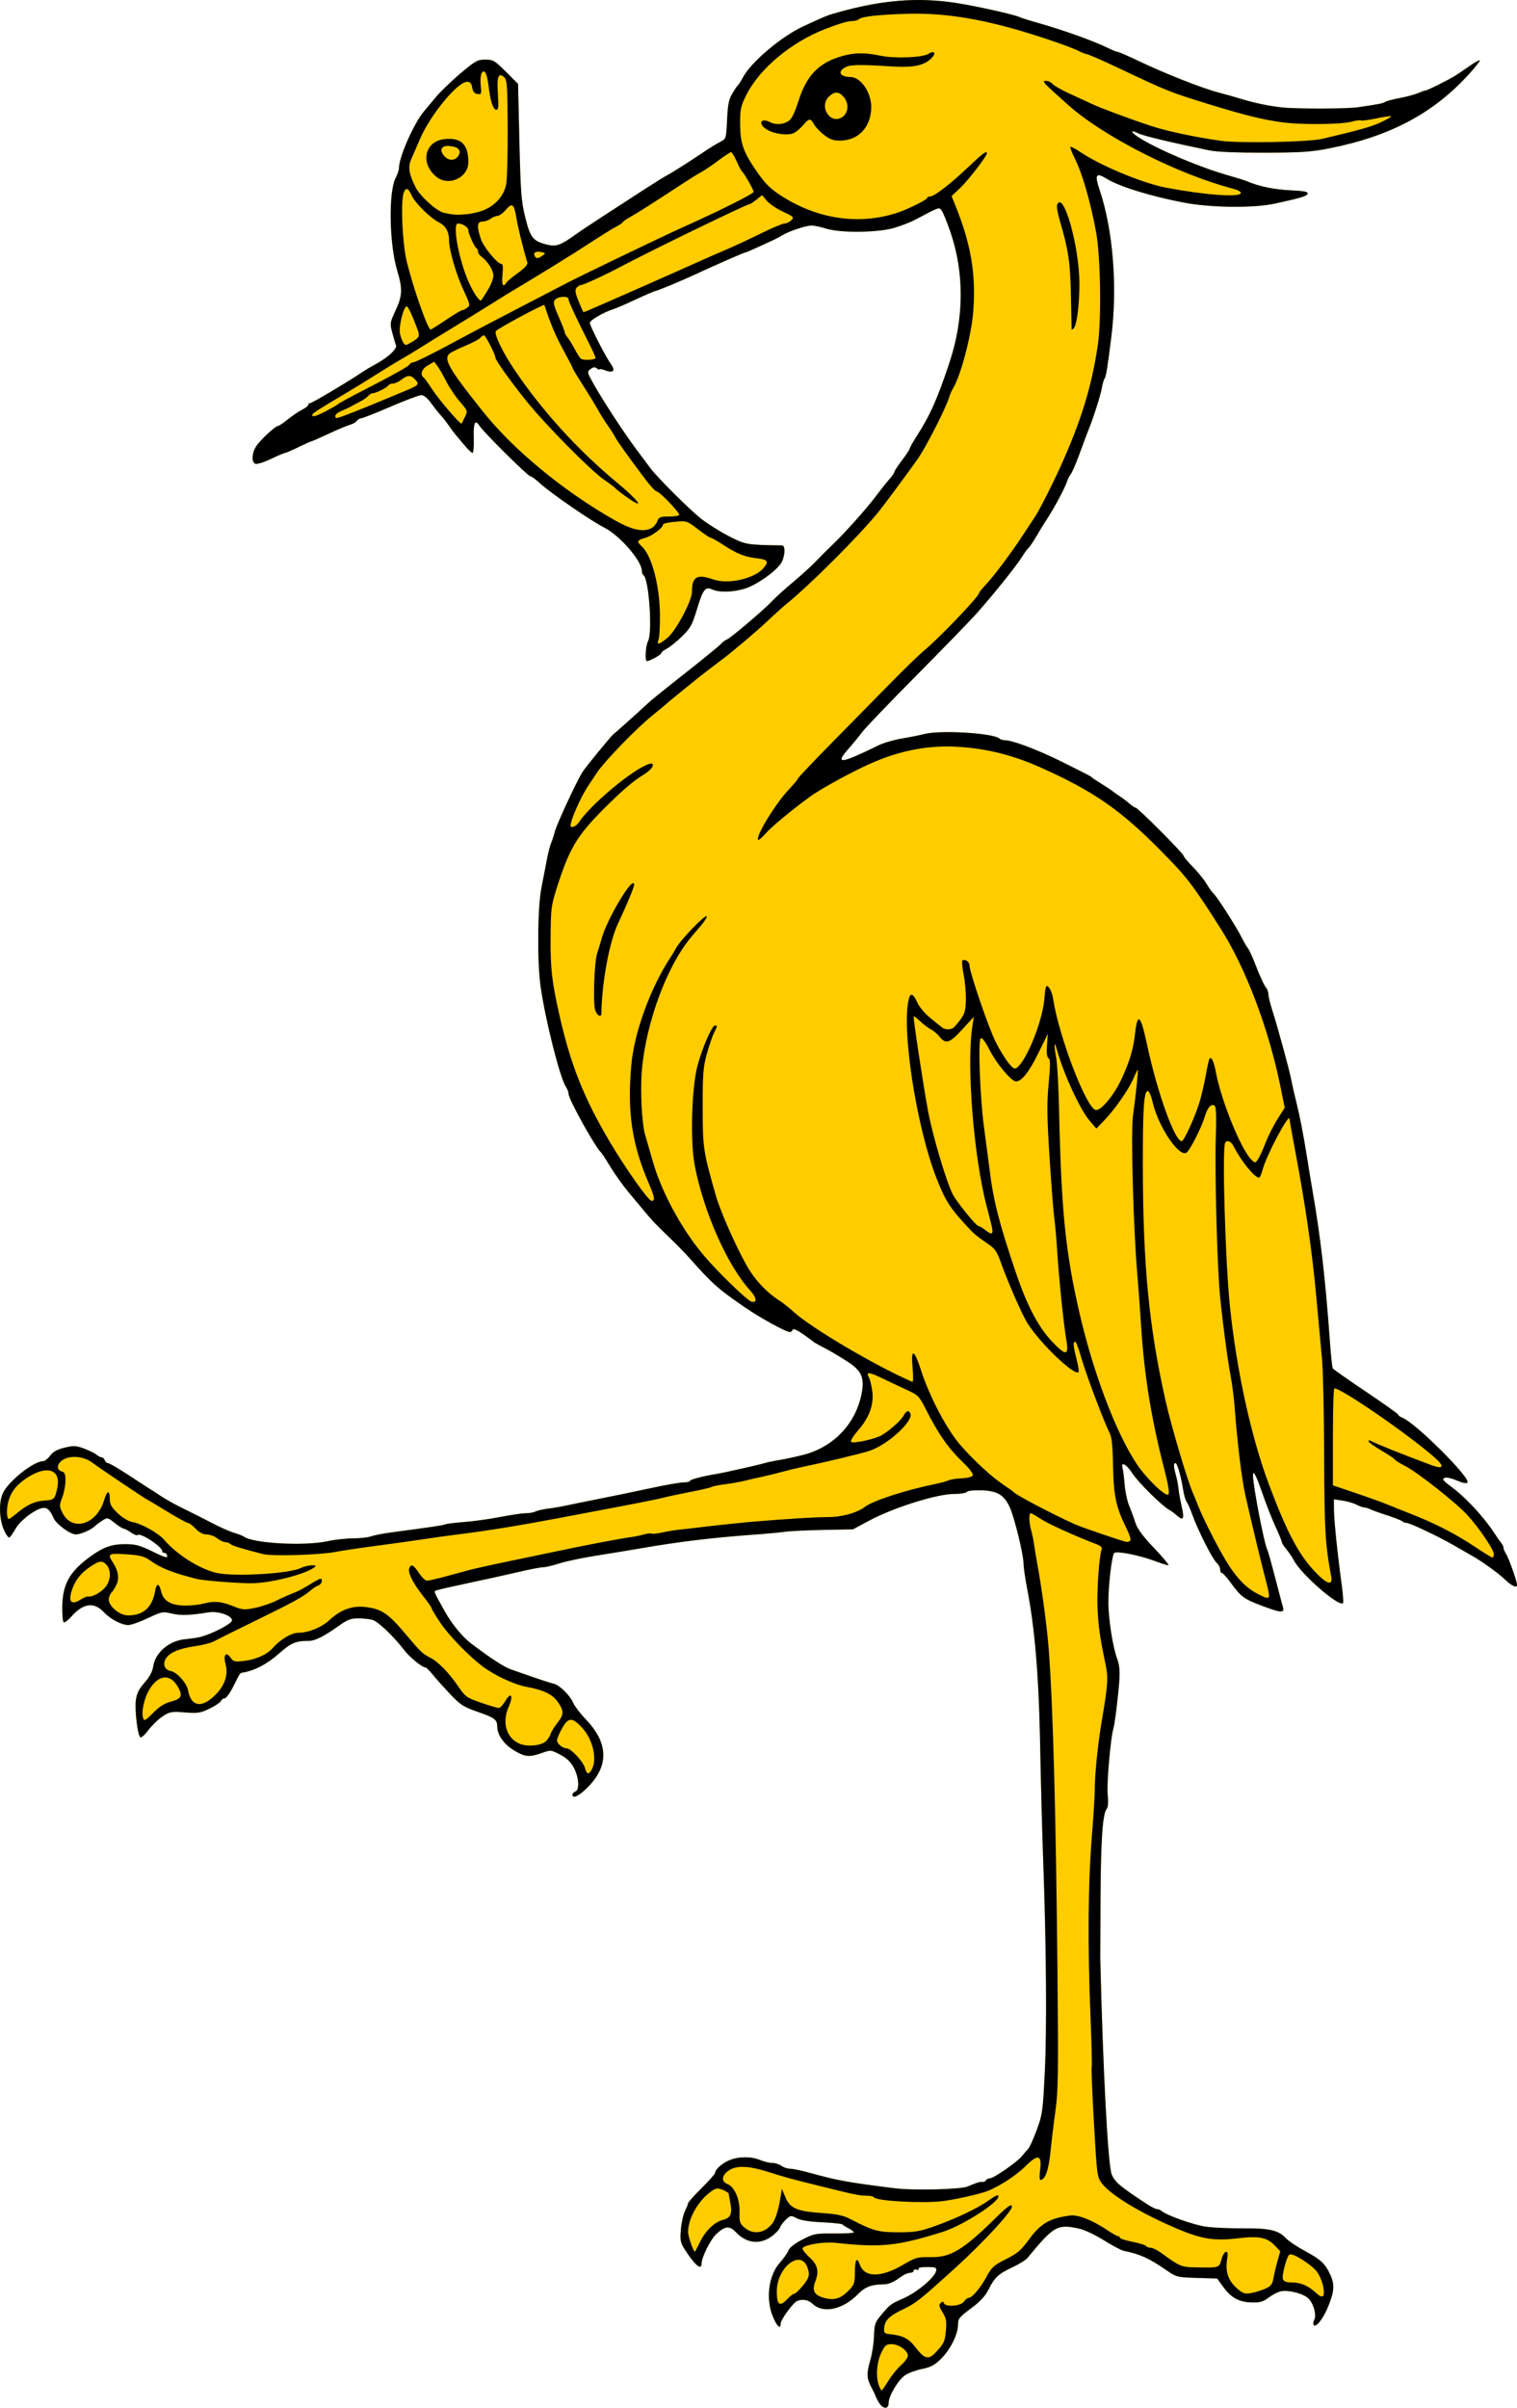 <?xml version="1.0" encoding="UTF-8"?>
<svg version="1.1" viewBox="0 0 377.74 599.48" xmlns="http://www.w3.org/2000/svg">
<g transform="translate(-20.661 -19.234)" stroke-width=".48">
<path d="m239.42 617.27c-0.453-0.796-0.801-1.496-0.775-1.557 0.027-0.061-0.413-0.971-0.977-2.023-1.228-2.291-1.272-3.517-0.254-6.982 0.424-1.444 0.819-4.081 0.878-5.861 0.099-3.004 0.243-3.397 2.009-5.481 2.017-2.379 2.216-2.526 5.221-3.833 3.493-1.519 8.008-5.321 8.257-6.954 0.118-0.775-0.191-0.897-2.288-0.897-1.476 0-2.311 0.186-2.132 0.474 0.168 0.272-0.025 0.353-0.452 0.189-0.41-0.157-0.745-0.047-0.745 0.245 0 0.292-0.403 0.531-0.895 0.531s-1.412 0.378-2.043 0.84c-2.077 1.52-3.269 2.04-4.675 2.04-2.778 0-4.508 0.653-6.114 2.306-3.86 3.975-8.736 5.064-11.413 2.549-1.081-1.016-2.436-1.271-3.856-0.726-1 0.384-4.124 4.668-4.124 5.655 0 1.486-0.849 0.759-1.861-1.593-1.921-4.464-1.177-10.431 1.697-13.616 0.906-1.004 1.845-2.347 2.087-2.984 0.277-0.728 1.563-1.742 3.459-2.727 2.86-1.486 3.276-1.566 7.938-1.525 2.706 0.024 4.92-0.105 4.92-0.286 0-0.182-0.594-0.636-1.32-1.01-0.726-0.374-1.428-0.815-1.56-0.979-0.132-0.164-2.4-0.399-5.04-0.522-3.117-0.145-5.328-0.498-6.306-1.007-1.449-0.753-1.552-0.741-2.704 0.327-0.659 0.61-1.334 1.521-1.5 2.025-0.167 0.503-1.144 1.509-2.173 2.235-2.914 2.057-6.146 1.644-8.792-1.126-1.591-1.665-2.665-1.564-4.853 0.46-1.437 1.329-3.671 5.787-3.671 7.326 0 1.823-1.589 0.538-4.084-3.302-1.195-1.839-1.302-2.349-1.081-5.112 0.136-1.688 0.597-3.772 1.026-4.631s0.779-1.74 0.779-1.958c0-0.218 1.512-1.902 3.36-3.743 1.848-1.841 3.36-3.54 3.36-3.776 0-0.856 1.743-2.41 3.55-3.165 2.315-0.967 5.415-0.988 7.656-0.052 0.948 0.396 2.324 0.727 3.059 0.735 0.734 8e-3 1.755 0.332 2.267 0.72s1.484 0.71 2.16 0.716c0.676 6e-3 2.848 0.458 4.828 1.004 7.016 1.934 9.383 2.365 21.12 3.845 4.724 0.596 16.479 0.318 18.24-0.432 2.221-0.946 3.117-1.221 3.684-1.132 0.31 0.049 0.701-0.133 0.868-0.404 0.167-0.271 0.614-0.493 0.992-0.493 0.944 0 6.875-4.113 8.008-5.553 0.507-0.645 1.198-1.448 1.535-1.786 0.337-0.337 1.291-2.453 2.119-4.701 1.43-3.882 1.532-4.632 2.029-14.864 0.482-9.927 0.352-30.054-0.319-49.28-0.404-11.578-0.579-18.073-0.915-33.976-0.326-15.441-1.333-27.139-3.135-36.418-0.519-2.674-0.945-5.588-0.945-6.476-2e-3 -2.23-2.226-11.359-3.406-13.985-1.411-3.138-3.105-4.154-7.123-4.272-1.898-0.055-3.438 0.118-3.617 0.408-0.171 0.277-1.604 0.504-3.183 0.504-4.261 0-15.023 3.382-21.072 6.622l-4.08 2.185-7.44 0.148c-4.092 0.081-8.304 0.282-9.36 0.446s-4.62 0.494-7.92 0.733c-10.198 0.74-18.516 1.74-27.716 3.331-3.104 0.537-8.344 1.4-11.644 1.918s-7.341 1.373-8.98 1.899c-1.639 0.526-3.475 0.957-4.08 0.957s-3.368 0.533-6.14 1.186c-2.772 0.652-8.28 1.87-12.24 2.707-3.96 0.836-7.575 1.657-8.034 1.823-0.923 0.335-1.119-0.2 1.956 5.346 1.669 3.012 4.399 6.337 6.509 7.928 4.885 3.684 8.227 5.868 9.823 6.417 0.961 0.331 3.475 1.207 5.587 1.949 2.112 0.741 4.405 1.474 5.096 1.629 1.518 0.34 4.108 2.877 4.958 4.855 0.34 0.792 1.754 2.628 3.142 4.08 5.712 5.976 5.766 11.698 0.163 17.144-2.018 1.962-3.519 2.627-3.519 1.561 0-0.272 0.324-0.619 0.72-0.771 1.087-0.417 0.893-3.535-0.367-5.919-0.776-1.468-1.752-2.404-3.41-3.272-2.288-1.198-2.355-1.204-4.553-0.417-3.117 1.117-4.233 1.008-7.007-0.683-2.463-1.502-4.097-3.831-4.111-5.862-0.012-1.757-0.599-2.204-4.822-3.678-3.622-1.263-4.355-1.736-6.93-4.468-1.584-1.68-3.527-3.852-4.317-4.825-0.791-0.973-1.591-1.77-1.779-1.77-0.85 0-3.965-2.55-5.399-4.42-2.626-3.424-6.473-7.072-7.849-7.443-0.713-0.192-2.296-0.356-3.518-0.363-1.835-0.011-2.691 0.321-4.918 1.906-3.647 2.597-5.862 3.705-7.408 3.705-3.298-4.6e-4 -4.367 0.461-7.518 3.242-2.856 2.521-5.945 4.144-8.819 4.632-0.825 0.14-0.676-0.069-2.426 3.421-0.827 1.65-1.802 3-2.166 3s-0.773 0.289-0.908 0.642-1.401 1.205-2.811 1.894c-2.301 1.124-2.939 1.224-6.2 0.976-3.369-0.257-3.776-0.184-5.558 0.995-1.057 0.7-2.649 2.242-3.537 3.427-0.905 1.208-1.796 1.972-2.029 1.74-0.676-0.676-1.389-6.858-1.067-9.253 0.221-1.646 0.779-2.762 2.161-4.32 1.281-1.445 1.961-2.737 2.177-4.137 0.529-3.42 4.033-6.348 8.006-6.69 1.387-0.119 3.169-0.395 3.961-0.613 2.826-0.776 7.394-3.155 7.605-3.961 0.308-1.176-3.347-2.511-5.779-2.112-4.646 0.763-6.967 0.842-9.172 0.314-2.286-0.548-2.518-0.504-5.99 1.143-1.986 0.943-4.181 1.714-4.877 1.714-1.611 0-4.485-1.506-6.004-3.147-2.494-2.693-5.196-2.342-8.186 1.064-0.797 0.908-1.643 1.532-1.878 1.386-0.236-0.146-0.395-1.939-0.353-3.984 0.114-5.603 1.868-8.677 7.114-12.466 3.149-2.275 5.291-3.015 8.666-2.996 2.509 0.014 3.644 0.327 6.76 1.865 2.895 1.429 3.71 1.67 3.593 1.063-0.083-0.432-0.418-0.785-0.745-0.785-0.326 0-0.548-0.108-0.492-0.24 0.415-0.984-5.427-4.914-6.182-4.159-0.16 0.16-0.888-0.135-1.619-0.655-0.731-0.52-1.535-0.946-1.788-0.946-0.253 0-1.265-0.64-2.25-1.422-1.744-1.386-1.822-1.402-3.066-0.606-0.702 0.449-1.592 1.119-1.977 1.489-0.864 0.829-3.55 1.98-4.621 1.98-1.398 0-4.926-2.592-5.551-4.08-0.871-2.07-1.716-2.777-2.95-2.467-2.038 0.512-5.418 3.149-6.498 5.072-0.596 1.06-1.29 2.055-1.544 2.212s-0.891-0.719-1.417-1.946c-1.149-2.679-1.255-6.895-0.23-9.057 1.442-3.039 7.656-7.974 10.04-7.974 0.399 0 1.182-0.618 1.74-1.373 0.731-0.989 1.738-1.546 3.596-1.992 2.279-0.547 2.85-0.519 4.879 0.239 1.264 0.472 2.639 1.152 3.056 1.512 0.417 0.36 0.988 0.654 1.269 0.654 0.281 0 0.635 0.324 0.787 0.72 0.152 0.396 0.506 0.72 0.787 0.72 0.444 0 3.736 2.001 8.347 5.075 0.763 0.509 1.735 1.133 2.16 1.388 0.425 0.255 1.679 1.07 2.787 1.812 1.108 0.742 3.592 2.116 5.52 3.054 1.928 0.938 5.125 2.553 7.105 3.59s4.464 2.138 5.52 2.447c1.056 0.309 2.152 0.735 2.436 0.947 2.261 1.687 15.135 2.383 20.844 1.127 1.716-0.377 4.564-0.694 6.329-0.703 1.765-9e-3 3.778-0.233 4.473-0.498 0.696-0.264 3.032-0.716 5.191-1.004 10.4-1.387 12.62-1.718 13.287-1.986 0.396-0.159 2.534-0.423 4.752-0.586 2.217-0.163 6.213-0.72 8.88-1.238 2.667-0.518 5.564-0.942 6.44-0.943 0.875-9.6e-4 1.955-0.194 2.4-0.429 0.445-0.235 1.888-0.563 3.208-0.729 1.32-0.165 3.372-0.517 4.56-0.782s4.968-1.034 8.4-1.71c3.432-0.675 9.144-1.859 12.694-2.63s7.167-1.401 8.04-1.401 1.587-0.178 1.587-0.395c0-0.324 3.344-1.182 6.72-1.724 1.562-0.251 10.403-2.244 11.76-2.651 0.792-0.238 2.412-0.582 3.6-0.765 1.188-0.183 3.836-0.746 5.884-1.252 7.709-1.902 13.329-7.767 14.782-15.427 0.733-3.864-0.054-5.619-3.513-7.845-2.784-1.79-4.51-2.792-7.072-4.106-0.66-0.338-1.308-0.727-1.44-0.865-0.132-0.137-1.306-0.994-2.609-1.903-1.511-1.055-2.438-1.446-2.56-1.08-0.105 0.315-0.407 0.574-0.67 0.574-1.014 0-7.417-3.517-11.377-6.248-6.573-4.534-7.958-5.766-13.505-12.009-1.188-1.337-3.446-3.662-5.019-5.167-3.431-3.284-4.375-4.273-6.261-6.557-0.792-0.959-2.567-3.084-3.944-4.722-1.377-1.638-3.422-4.49-4.544-6.338s-2.17-3.468-2.328-3.6c-1.401-1.17-8.144-13.299-8.144-14.65 0-0.409-0.311-1.222-0.69-1.807-1.488-2.292-5.064-16.458-6.267-24.823-0.893-6.212-0.786-19.667 0.195-24.72 0.308-1.584 0.645-3.312 0.749-3.84 0.104-0.528 0.419-2.148 0.699-3.6 0.281-1.452 0.703-3.072 0.939-3.6 0.236-0.528 0.686-1.906 0.999-3.061 0.529-1.948 5.449-12.517 6.842-14.699 0.805-1.26 7.173-9.037 7.704-9.408 0.429-0.3 5.754-5.069 7.985-7.152 1.523-1.422 2.989-2.611 11.564-9.38 3.564-2.813 6.804-5.482 7.2-5.931s1.056-0.944 1.467-1.101c0.96-0.367 9.378-7.503 11.219-9.51 0.773-0.843 3.149-2.994 5.28-4.782 2.131-1.787 4.661-4.088 5.622-5.112 0.961-1.025 2.797-2.86 4.08-4.079 3.152-2.994 8.607-9.101 11.059-12.381 1.104-1.476 2.562-3.309 3.24-4.074 0.678-0.765 1.233-1.57 1.233-1.79 0-0.22 0.863-1.538 1.918-2.93 1.055-1.391 1.919-2.702 1.92-2.913 9.6e-4 -0.211 0.755-1.56 1.676-2.999 3.442-5.381 5.189-9.302 8.224-18.457 3.598-10.855 3.707-22.07 0.312-32.16-0.933-2.772-1.989-5.354-2.348-5.738-0.69-0.738-0.304-0.883-6.861 2.562-0.947 0.497-3.125 1.328-4.841 1.845-4.068 1.226-13.461 1.329-17.04 0.187-1.32-0.421-2.94-0.761-3.6-0.755-1.423 0.012-5.651 1.42-7.261 2.417-0.626 0.388-1.679 0.947-2.339 1.243-0.66 0.296-2.409 1.101-3.888 1.788-1.478 0.688-2.827 1.25-2.997 1.25-0.286 0-7.625 3.218-12.075 5.295-3.524 1.645-9.881 4.304-10.289 4.304-0.221 0-2.425 0.946-4.897 2.101-2.472 1.156-5.035 2.265-5.694 2.465-2.211 0.669-5.76 2.728-5.76 3.341 0 0.781 3.834 8.303 5.235 10.27 1.244 1.747 0.623 2.361-1.552 1.534-0.706-0.268-1.283-0.359-1.283-0.201s-0.288 0.048-0.639-0.244c-0.474-0.394-0.877-0.352-1.56 0.162-0.897 0.676-0.886 0.758 0.463 3.232 2.104 3.861 7.834 12.67 10.827 16.644 1.468 1.95 3.082 4.11 3.586 4.8 1.597 2.188 9.532 10.114 12.524 12.509 1.584 1.268 4.716 3.248 6.96 4.399 4.236 2.173 4.375 2.197 13.32 2.338 0.916 0.014 0.721 2.937-0.3 4.485-1.351 2.05-6.053 5.351-8.897 6.248-2.958 0.932-6.444 1.031-8.198 0.232-1.745-0.795-2.305-0.058-3.86 5.09-1.135 3.758-1.588 4.571-3.681 6.609-1.312 1.278-3.016 2.65-3.785 3.048-0.769 0.398-1.399 0.909-1.399 1.136 0 0.376-2.872 1.962-3.553 1.962-0.525 0-0.297-3.886 0.291-4.952 1.161-2.105 0.225-15.615-1.139-16.459-0.219-0.136-0.399-0.615-0.399-1.065 0-2.503-5.574-8.9-9.426-10.818-3.129-1.558-13.214-8.502-15.883-10.936-1.116-1.018-2.241-1.851-2.499-1.851-0.591 0-11.546-10.857-12.592-12.48-1.149-1.781-1.579-0.855-1.46 3.144 0.059 1.967-0.08 3.576-0.308 3.576-0.228 0-1.147-0.883-2.043-1.963-0.895-1.08-1.851-2.214-2.123-2.52-0.273-0.306-1.023-1.313-1.667-2.237-0.644-0.924-1.575-2.112-2.068-2.64-0.493-0.528-1.562-1.878-2.374-3-0.927-1.279-1.851-2.038-2.477-2.035-0.549 2e-3 -3.997 1.298-7.662 2.88-3.665 1.581-6.932 2.876-7.261 2.876s-0.849 0.303-1.157 0.673c-0.307 0.37-1.062 0.799-1.678 0.954-0.616 0.155-2.978 1.148-5.25 2.207-2.272 1.059-4.24 1.926-4.373 1.926-0.134 0-1.581 0.648-3.216 1.44-1.635 0.792-3.141 1.44-3.346 1.44-0.205 0-1.782 0.673-3.504 1.496-1.722 0.823-3.46 1.369-3.862 1.215-1.022-0.392-0.91-2.667 0.218-4.391 1.03-1.574 4.766-5.04 5.434-5.04 0.229 0 1.317-0.729 2.417-1.62 1.1-0.891 2.703-1.977 3.561-2.412 0.858-0.436 1.56-1.003 1.56-1.26s0.166-0.414 0.37-0.348c0.321 0.104 9.658-5.446 13.07-7.769 0.66-0.449 2.169-1.342 3.354-1.984 3.103-1.681 5.381-3.834 5.017-4.739-0.166-0.412-0.584-1.815-0.929-3.119-0.603-2.277-0.57-2.495 0.841-5.52 1.704-3.655 1.77-5.33 0.39-9.946-1.991-6.655-2.195-19.599-0.364-23.06 0.447-0.845 0.812-1.951 0.812-2.458 0-2.701 3.713-11.103 6.226-14.088 0.518-0.615 1.867-2.228 2.998-3.585 1.131-1.356 3.877-4.002 6.102-5.88 3.68-3.105 4.238-3.414 6.164-3.414 1.96 0 2.344 0.226 5.137 3.018l3.018 3.018 0.34 14.382c0.303 12.805 0.464 14.88 1.471 18.92 1.255 5.033 1.906 5.846 5.391 6.723 2.265 0.571 3.387 0.178 7.069-2.47 1.058-0.761 4.192-2.855 6.964-4.652 2.772-1.798 7.2-4.671 9.84-6.385s5.34-3.393 6-3.73c1.185-0.605 6.107-3.742 9.84-6.271 1.056-0.715 2.593-1.645 3.415-2.066 1.494-0.764 1.495-0.769 1.724-5.527 0.188-3.896 0.435-5.1 1.36-6.621 0.622-1.023 1.274-1.968 1.449-2.099s0.653-0.888 1.063-1.68c2.004-3.876 9.65-10.359 15.229-12.913 5.928-2.714 5.768-2.65 8.64-3.456 10.822-3.037 19.67-3.751 29.04-2.345 4.883 0.733 14.772 2.931 16.08 3.574 0.396 0.195 2.448 0.842 4.56 1.438 6.249 1.764 13.87 4.495 17.377 6.226 1.109 0.548 2.233 0.996 2.496 0.996s2.704 1.067 5.423 2.371c6.206 2.976 15.499 6.638 19.584 7.717 1.716 0.453 4.2 1.153 5.52 1.554 3.602 1.096 6.849 1.778 10.32 2.168 3.565 0.401 16.088 0.375 18.96-0.038 5.015-0.722 6.275-0.968 6.72-1.314 0.264-0.205 1.884-0.638 3.6-0.961 1.716-0.324 3.801-0.883 4.633-1.242 0.832-0.36 1.665-0.654 1.851-0.654 0.46 0 5.932-2.728 7.505-3.742 0.698-0.45 2.289-1.53 3.538-2.4 1.248-0.87 2.366-1.485 2.485-1.367 0.119 0.119-1.073 1.638-2.648 3.376-8.895 9.816-19.658 15.54-34.883 18.553-4.444 0.879-6.991 1.049-16.08 1.069-6.793 0.015-11.869-0.196-13.68-0.569-9.492-1.954-16.496-3.628-17.685-4.225-2.166-1.088-2.048-0.332 0.166 1.066 4.786 3.021 15.155 7.399 22.318 9.422 1.848 0.522 3.792 1.13 4.32 1.351 3.213 1.345 6.811 2.107 10.884 2.307 3.59 0.176 4.589 0.372 4.4 0.863-0.239 0.623-1.314 0.948-8.084 2.446-5.295 1.171-16.034 1.054-22.8-0.25-8.243-1.589-15.937-3.967-19.075-5.896-2.741-1.685-3.122-1.121-1.835 2.716 3.38 10.075 4.497 24.157 2.914 36.72-1.024 8.123-1.296 9.788-1.687 10.32-0.194 0.264-0.502 1.344-0.684 2.4-0.316 1.831-2.133 7.492-3.389 10.56-0.324 0.792-1.294 3.384-2.155 5.76s-1.838 4.644-2.171 5.04-0.768 1.26-0.967 1.92c-0.434 1.442-3.252 6.695-5.02 9.36-0.701 1.056-1.854 2.931-2.564 4.166-0.709 1.235-1.597 2.554-1.974 2.93s-1.078 1.329-1.56 2.116c-1.354 2.214-6.686 8.886-11.195 14.009-1.452 1.65-8.185 8.594-14.962 15.431-6.777 6.837-12.928 13.25-13.669 14.25-0.741 1-2.269 2.866-3.396 4.147-3.55 4.036-2.121 3.875 7.547-0.852 1.188-0.581 3.78-1.327 5.76-1.658 1.98-0.331 4.464-0.83 5.52-1.108 3.935-1.037 17.201-0.247 18.696 1.114 0.251 0.228 0.808 0.415 1.239 0.415 1.997 0 8.037 2.268 14.385 5.402 3.828 1.89 7.068 3.553 7.2 3.697 0.132 0.144 0.672 0.534 1.2 0.868 2.548 1.611 3.882 2.49 4.32 2.848 0.264 0.216 1.02 0.744 1.68 1.173 0.66 0.429 1.719 1.238 2.353 1.796s1.329 1.015 1.544 1.015c0.542 0 11.942 11.425 11.942 11.968 0 0.242 1.03 1.482 2.289 2.756 1.259 1.274 2.804 3.18 3.434 4.236s1.408 2.14 1.73 2.408c0.792 0.661 5.615 8.172 6.947 10.819 0.59 1.173 1.334 2.457 1.654 2.853 0.319 0.396 1.288 2.556 2.152 4.8s1.874 4.421 2.244 4.838c0.37 0.417 0.672 1.191 0.672 1.721 0 0.53 0.407 2.241 0.905 3.802 1.491 4.68 4.347 15.151 4.833 17.719 0.25 1.32 0.918 4.236 1.484 6.48 0.567 2.244 1.548 7.32 2.182 11.28s1.36 8.388 1.616 9.84c1.923 10.929 3.225 22.204 4.281 37.067 0.257 3.623 0.591 6.787 0.741 7.03 0.15 0.243 3.929 2.895 8.396 5.893 4.468 2.998 8.029 5.544 7.915 5.658-0.114 0.114 0.39 0.465 1.12 0.78 3.448 1.485 17.083 15.129 16.101 16.111-0.269 0.269-1.301 0.062-2.642-0.531-1.21-0.535-2.539-0.843-2.953-0.684-0.858 0.329-0.653 0.588 2.102 2.658 3.189 2.396 7.695 7.301 10.117 11.014 0.762 1.168 1.605 2.384 1.874 2.703 0.269 0.319 0.489 0.812 0.489 1.097s0.306 0.996 0.681 1.58c0.651 1.017 2.679 6.786 2.679 7.622 0 0.856-1.234 0.329-2.86-1.221-1.752-1.671-5.648-4.488-8.334-6.027-0.84-0.481-2.93-1.68-4.646-2.664-3.883-2.228-10.851-5.527-11.673-5.527-0.338 0-0.82-0.185-1.071-0.411s-1.968-0.898-3.816-1.494-3.735-1.275-4.194-1.51-1.106-0.427-1.44-0.429c-0.334-1e-3 -1.199-0.312-1.924-0.69-0.725-0.378-2.291-0.833-3.48-1.012l-2.163-0.324 0.015 2.575c0.016 2.629 0.903 11.229 1.939 18.789 0.318 2.318 0.458 4.333 0.313 4.479-1.012 1.012-10.388-7.139-12.208-10.613-0.415-0.792-1.264-2.051-1.887-2.797-0.623-0.746-1.133-1.552-1.133-1.79 0-0.238-0.724-2.003-1.608-3.923-0.885-1.92-2.312-5.543-3.173-8.05-1.6-4.663-2.432-6.235-2.402-4.536 0.05 2.77 2.861 17.287 3.569 18.433 0.141 0.229 1.004 3.298 1.917 6.82s1.801 6.889 1.974 7.484c0.434 1.489-0.539 1.418-5.293-0.388-4.461-1.695-5.135-2.191-7.629-5.612-1.01-1.386-2.035-2.52-2.276-2.52-0.242 0-0.439-0.399-0.439-0.886 0-0.487-0.419-1.265-0.931-1.728-1.034-0.936-4.731-8.296-6.041-12.026-0.464-1.32-1.069-2.688-1.346-3.039-0.277-0.351-0.664-1.647-0.86-2.88-0.554-3.481-1.502-6.801-1.942-6.801-0.528 0-0.5 0.818 0.103 2.988 0.273 0.984 0.56 2.496 0.638 3.36 0.078 0.864 0.428 2.815 0.778 4.335 0.731 3.174 0.449 3.808-1.079 2.425-0.593-0.537-1.438-1.168-1.878-1.402-1.858-0.988-7.806-6.86-9.329-9.209-1.519-2.342-2.949-3.021-2.396-1.137 0.129 0.44 0.354 2.24 0.5 4.001 0.146 1.761 0.655 4.137 1.132 5.28 0.476 1.143 1.171 3.035 1.544 4.204 0.482 1.512 1.842 3.348 4.708 6.36 2.216 2.329 3.794 4.234 3.506 4.234-0.288 0-1.879-0.508-3.535-1.128-3.733-1.399-9.421-2.503-9.956-1.933-0.582 0.62-1.455 7.936-1.455 12.194 0 4.189 1.102 11.25 2.217 14.205 0.521 1.381 0.677 2.977 0.517 5.28-0.277 3.992-1.13 10.9-1.489 12.06-0.693 2.24-1.689 13.762-1.416 16.377 0.201 1.92 0.117 3.151-0.245 3.587-1.009 1.216-1.456 7.676-1.536 22.185-0.044 7.905-0.072 14.696-0.062 15.092 0.672 27.963 1.925 51.571 2.853 53.76 0.821 1.935 2.163 3.059 8.902 7.453 1.002 0.653 2.092 1.187 2.424 1.187 0.331 0 0.808 0.193 1.059 0.428 1.112 1.043 7.956 3.479 11.01 3.918 1.845 0.265 5.99 0.455 9.212 0.422 6.551-0.068 8.89 0.459 10.714 2.412 0.66 0.707 2.712 2.101 4.56 3.098 4.18 2.255 5.203 3.192 6.502 5.956 1.187 2.526 1.063 4.262-0.592 8.244-1.19 2.865-3.01 5.13-3.493 4.349-0.17-0.275-0.111-0.854 0.132-1.288 0.619-1.107-0.11-3.901-1.367-5.239-1.211-1.289-5.153-2.304-7.093-1.826-0.709 0.175-2.03 0.877-2.934 1.561-1.312 0.992-2.143 1.232-4.106 1.185-3.187-0.077-5.17-1.139-7.107-3.808l-1.564-2.155-5.041-0.149c-4.86-0.144-5.127-0.209-7.429-1.808-4.426-3.075-6.635-4.086-10.788-4.939-0.66-0.136-2.9-1.322-4.977-2.636-2.113-1.337-4.819-2.613-6.144-2.897-5.455-1.17-6.258-0.713-12.878 7.329-0.397 0.482-2.017 1.488-3.601 2.236-3.63 1.714-4.538 2.545-6.035 5.528-0.875 1.742-2.088 3.054-4.425 4.786-2.91 2.157-3.22 2.549-3.224 4.08-7e-3 2.368-1.888 6.133-4.231 8.466-1.577 1.57-2.539 2.083-4.727 2.523-1.511 0.303-3.411 1.007-4.222 1.563-1.726 1.183-4.096 5.177-4.096 6.904 0 1.701-1.476 1.552-2.503-0.253z" fill="#fc0"/>
<path d="m239.42 617.27c-0.453-0.796-0.801-1.496-0.775-1.557 0.027-0.061-0.413-0.971-0.977-2.023-1.228-2.291-1.272-3.517-0.254-6.982 0.424-1.444 0.819-4.081 0.878-5.861 0.099-3.004 0.243-3.397 2.009-5.481 2.017-2.379 2.216-2.526 5.221-3.833 3.493-1.519 8.008-5.321 8.257-6.954 0.118-0.775-0.191-0.897-2.288-0.897-1.476 0-2.311 0.186-2.132 0.474 0.168 0.272-0.025 0.353-0.452 0.189-0.41-0.157-0.745-0.047-0.745 0.245 0 0.292-0.403 0.531-0.895 0.531s-1.412 0.378-2.043 0.84c-2.077 1.52-3.269 2.04-4.675 2.04-2.778 0-4.508 0.653-6.114 2.306-3.86 3.975-8.736 5.064-11.413 2.549-1.081-1.016-2.436-1.271-3.856-0.726-1 0.384-4.124 4.668-4.124 5.655 0 1.486-0.849 0.759-1.861-1.593-1.921-4.464-1.177-10.431 1.697-13.616 0.906-1.004 1.845-2.347 2.087-2.984 0.277-0.728 1.563-1.742 3.459-2.727 2.86-1.486 3.276-1.566 7.938-1.525 2.706 0.024 4.92-0.105 4.92-0.286 0-0.182-0.594-0.636-1.32-1.01-0.726-0.374-1.428-0.815-1.56-0.979-0.132-0.164-2.4-0.399-5.04-0.522-3.117-0.145-5.328-0.498-6.306-1.007-1.449-0.753-1.552-0.741-2.704 0.327-0.659 0.61-1.334 1.521-1.5 2.025-0.167 0.503-1.144 1.509-2.173 2.235-2.914 2.057-6.146 1.644-8.792-1.126-1.591-1.665-2.665-1.564-4.853 0.46-1.437 1.329-3.671 5.787-3.671 7.326 0 1.823-1.589 0.538-4.084-3.302-1.195-1.839-1.302-2.349-1.081-5.112 0.136-1.688 0.597-3.772 1.026-4.631s0.779-1.74 0.779-1.958c0-0.218 1.512-1.902 3.36-3.743 1.848-1.841 3.36-3.54 3.36-3.776 0-0.856 1.743-2.41 3.55-3.165 2.315-0.967 5.415-0.988 7.656-0.052 0.948 0.396 2.324 0.727 3.059 0.735 0.734 8e-3 1.755 0.332 2.267 0.72s1.484 0.71 2.16 0.716c0.676 6e-3 2.848 0.458 4.828 1.004 7.016 1.934 9.383 2.365 21.12 3.845 4.724 0.596 16.479 0.318 18.24-0.432 2.221-0.946 3.117-1.221 3.684-1.132 0.31 0.049 0.701-0.133 0.868-0.404 0.167-0.271 0.614-0.493 0.992-0.493 0.944 0 6.875-4.113 8.008-5.553 0.507-0.645 1.198-1.448 1.535-1.786 0.337-0.337 1.291-2.453 2.119-4.701 1.43-3.882 1.532-4.632 2.029-14.864 0.482-9.927 0.352-30.054-0.319-49.28-0.404-11.578-0.579-18.073-0.915-33.976-0.326-15.441-1.333-27.139-3.135-36.418-0.519-2.674-0.945-5.588-0.945-6.476-2e-3 -2.23-2.226-11.359-3.406-13.985-1.411-3.138-3.105-4.154-7.123-4.272-1.898-0.055-3.438 0.118-3.617 0.408-0.171 0.277-1.604 0.504-3.183 0.504-4.261 0-15.023 3.382-21.072 6.622l-4.08 2.185-7.44 0.148c-4.092 0.081-8.304 0.282-9.36 0.446s-4.62 0.494-7.92 0.733c-10.198 0.74-18.516 1.74-27.716 3.331-3.104 0.537-8.344 1.4-11.644 1.918s-7.341 1.373-8.98 1.899c-1.639 0.526-3.475 0.957-4.08 0.957s-3.368 0.533-6.14 1.186c-2.772 0.652-8.28 1.87-12.24 2.707-3.96 0.836-7.575 1.657-8.034 1.823-0.923 0.335-1.119-0.2 1.956 5.346 1.669 3.012 4.399 6.337 6.509 7.928 4.885 3.684 8.227 5.868 9.823 6.417 0.961 0.331 3.475 1.207 5.587 1.949 2.112 0.741 4.405 1.474 5.096 1.629 1.518 0.34 4.108 2.877 4.958 4.855 0.34 0.792 1.754 2.628 3.142 4.08 5.712 5.976 5.766 11.698 0.163 17.144-2.018 1.962-3.519 2.627-3.519 1.561 0-0.272 0.324-0.619 0.72-0.771 1.087-0.417 0.893-3.535-0.367-5.919-0.776-1.468-1.752-2.404-3.41-3.272-2.288-1.198-2.355-1.204-4.553-0.417-3.117 1.117-4.233 1.008-7.007-0.683-2.463-1.502-4.097-3.831-4.111-5.862-0.012-1.757-0.599-2.204-4.822-3.678-3.622-1.263-4.355-1.736-6.93-4.468-1.584-1.68-3.527-3.852-4.317-4.825-0.791-0.973-1.591-1.77-1.779-1.77-0.85 0-3.965-2.55-5.399-4.42-2.626-3.424-6.473-7.072-7.849-7.443-0.713-0.192-2.296-0.356-3.518-0.363-1.835-0.011-2.691 0.321-4.918 1.906-3.647 2.597-5.862 3.705-7.408 3.705-3.298-4.6e-4 -4.367 0.461-7.518 3.242-2.856 2.521-5.945 4.144-8.819 4.632-0.825 0.14-0.676-0.069-2.426 3.421-0.827 1.65-1.802 3-2.166 3s-0.773 0.289-0.908 0.642-1.401 1.205-2.811 1.894c-2.301 1.124-2.939 1.224-6.2 0.976-3.369-0.257-3.776-0.184-5.558 0.995-1.057 0.7-2.649 2.242-3.537 3.427-0.905 1.208-1.796 1.972-2.029 1.74-0.676-0.676-1.389-6.858-1.067-9.253 0.221-1.646 0.779-2.762 2.161-4.32 1.281-1.445 1.961-2.737 2.177-4.137 0.529-3.42 4.033-6.348 8.006-6.69 1.387-0.119 3.169-0.395 3.961-0.613 2.826-0.776 7.394-3.155 7.605-3.961 0.308-1.176-3.347-2.511-5.779-2.112-4.646 0.763-6.967 0.842-9.172 0.314-2.286-0.548-2.518-0.504-5.99 1.143-1.986 0.943-4.181 1.714-4.877 1.714-1.611 0-4.485-1.506-6.004-3.147-2.494-2.693-5.196-2.342-8.186 1.064-0.797 0.908-1.643 1.532-1.878 1.386-0.236-0.146-0.395-1.939-0.353-3.984 0.114-5.603 1.868-8.677 7.114-12.466 3.149-2.275 5.291-3.015 8.666-2.996 2.509 0.014 3.644 0.327 6.76 1.865 2.895 1.429 3.71 1.67 3.593 1.063-0.083-0.432-0.418-0.785-0.745-0.785-0.326 0-0.548-0.108-0.492-0.24 0.415-0.984-5.427-4.914-6.182-4.159-0.16 0.16-0.888-0.135-1.619-0.655-0.731-0.52-1.535-0.946-1.788-0.946-0.253 0-1.265-0.64-2.25-1.422-1.744-1.386-1.822-1.402-3.066-0.606-0.702 0.449-1.592 1.119-1.977 1.489-0.864 0.829-3.55 1.98-4.621 1.98-1.398 0-4.926-2.592-5.551-4.08-0.871-2.07-1.716-2.777-2.95-2.467-2.038 0.512-5.418 3.149-6.498 5.072-0.596 1.06-1.29 2.055-1.544 2.212s-0.891-0.719-1.417-1.946c-1.149-2.679-1.255-6.895-0.23-9.057 1.442-3.039 7.656-7.974 10.04-7.974 0.399 0 1.182-0.618 1.74-1.373 0.731-0.989 1.738-1.546 3.596-1.992 2.279-0.547 2.85-0.519 4.879 0.239 1.264 0.472 2.639 1.152 3.056 1.512 0.417 0.36 0.988 0.654 1.269 0.654 0.281 0 0.635 0.324 0.787 0.72 0.152 0.396 0.506 0.72 0.787 0.72 0.444 0 3.736 2.001 8.347 5.075 0.763 0.509 1.735 1.133 2.16 1.388 0.425 0.255 1.679 1.07 2.787 1.812 1.108 0.742 3.592 2.116 5.52 3.054 1.928 0.938 5.125 2.553 7.105 3.59s4.464 2.138 5.52 2.447c1.056 0.309 2.152 0.735 2.436 0.947 2.261 1.687 15.135 2.383 20.844 1.127 1.716-0.377 4.564-0.694 6.329-0.703 1.765-9e-3 3.778-0.233 4.473-0.498 0.696-0.264 3.032-0.716 5.191-1.004 10.4-1.387 12.62-1.718 13.287-1.986 0.396-0.159 2.534-0.423 4.752-0.586 2.217-0.163 6.213-0.72 8.88-1.238 2.667-0.518 5.564-0.942 6.44-0.943 0.875-9.6e-4 1.955-0.194 2.4-0.429 0.445-0.235 1.888-0.563 3.208-0.729 1.32-0.165 3.372-0.517 4.56-0.782s4.968-1.034 8.4-1.71c3.432-0.675 9.144-1.859 12.694-2.63s7.167-1.401 8.04-1.401 1.587-0.178 1.587-0.395c0-0.324 3.344-1.182 6.72-1.724 1.562-0.251 10.403-2.244 11.76-2.651 0.792-0.238 2.412-0.582 3.6-0.765 1.188-0.183 3.836-0.746 5.884-1.252 7.709-1.902 13.329-7.767 14.782-15.427 0.733-3.864-0.054-5.619-3.513-7.845-2.784-1.79-4.51-2.792-7.072-4.106-0.66-0.338-1.308-0.727-1.44-0.865-0.132-0.137-1.306-0.994-2.609-1.903-1.511-1.055-2.438-1.446-2.56-1.08-0.105 0.315-0.407 0.574-0.67 0.574-1.014 0-7.417-3.517-11.377-6.248-6.573-4.534-7.958-5.766-13.505-12.009-1.188-1.337-3.446-3.662-5.019-5.167-3.431-3.284-4.375-4.273-6.261-6.557-0.792-0.959-2.567-3.084-3.944-4.722-1.377-1.638-3.422-4.49-4.544-6.338s-2.17-3.468-2.328-3.6c-1.401-1.17-8.144-13.299-8.144-14.65 0-0.409-0.311-1.222-0.69-1.807-1.488-2.292-5.064-16.458-6.267-24.823-0.893-6.212-0.786-19.667 0.195-24.72 0.308-1.584 0.645-3.312 0.749-3.84 0.104-0.528 0.419-2.148 0.699-3.6 0.281-1.452 0.703-3.072 0.939-3.6 0.236-0.528 0.686-1.906 0.999-3.061 0.529-1.948 5.449-12.517 6.842-14.699 0.805-1.26 7.173-9.037 7.704-9.408 0.429-0.3 5.754-5.069 7.985-7.152 1.523-1.422 2.989-2.611 11.564-9.38 3.564-2.813 6.804-5.482 7.2-5.931s1.056-0.944 1.467-1.101c0.96-0.367 9.378-7.503 11.219-9.51 0.773-0.843 3.149-2.994 5.28-4.782 2.131-1.787 4.661-4.088 5.622-5.112 0.961-1.025 2.797-2.86 4.08-4.079 3.152-2.994 8.607-9.101 11.059-12.381 1.104-1.476 2.562-3.309 3.24-4.074 0.678-0.765 1.233-1.57 1.233-1.79 0-0.22 0.863-1.538 1.918-2.93 1.055-1.391 1.919-2.702 1.92-2.913 9.6e-4 -0.211 0.755-1.56 1.676-2.999 3.442-5.381 5.189-9.302 8.224-18.457 3.598-10.855 3.707-22.07 0.312-32.16-0.933-2.772-1.989-5.354-2.348-5.738-0.69-0.738-0.304-0.883-6.861 2.562-0.947 0.497-3.125 1.328-4.841 1.845-4.068 1.226-13.461 1.329-17.04 0.187-1.32-0.421-2.94-0.761-3.6-0.755-1.423 0.012-5.651 1.42-7.261 2.417-0.626 0.388-1.679 0.947-2.339 1.243-0.66 0.296-2.409 1.101-3.888 1.788-1.478 0.688-2.827 1.25-2.997 1.25-0.286 0-7.625 3.218-12.075 5.295-3.524 1.645-9.881 4.304-10.289 4.304-0.221 0-2.425 0.946-4.897 2.101-2.472 1.156-5.035 2.265-5.694 2.465-2.211 0.669-5.76 2.728-5.76 3.341 0 0.781 3.834 8.303 5.235 10.27 1.244 1.747 0.623 2.361-1.552 1.534-0.706-0.268-1.283-0.359-1.283-0.201s-0.288 0.048-0.639-0.244c-0.474-0.394-0.877-0.352-1.56 0.162-0.897 0.676-0.886 0.758 0.463 3.232 2.104 3.861 7.834 12.67 10.827 16.644 1.468 1.95 3.082 4.11 3.586 4.8 1.597 2.188 9.532 10.114 12.524 12.509 1.584 1.268 4.716 3.248 6.96 4.399 4.236 2.173 4.375 2.197 13.32 2.338 0.916 0.014 0.721 2.937-0.3 4.485-1.351 2.05-6.053 5.351-8.897 6.248-2.958 0.932-6.444 1.031-8.198 0.232-1.745-0.795-2.305-0.058-3.86 5.09-1.135 3.758-1.588 4.571-3.681 6.609-1.312 1.278-3.016 2.65-3.785 3.048-0.769 0.398-1.399 0.909-1.399 1.136 0 0.376-2.872 1.962-3.553 1.962-0.525 0-0.297-3.886 0.291-4.952 1.161-2.105 0.225-15.615-1.139-16.459-0.219-0.136-0.399-0.615-0.399-1.065 0-2.503-5.574-8.9-9.426-10.818-3.129-1.558-13.214-8.502-15.883-10.936-1.116-1.018-2.241-1.851-2.499-1.851-0.591 0-11.546-10.857-12.592-12.48-1.149-1.781-1.579-0.855-1.46 3.144 0.059 1.967-0.08 3.576-0.308 3.576-0.228 0-1.147-0.883-2.043-1.963-0.895-1.08-1.851-2.214-2.123-2.52-0.273-0.306-1.023-1.313-1.667-2.237-0.644-0.924-1.575-2.112-2.068-2.64-0.493-0.528-1.562-1.878-2.374-3-0.927-1.279-1.851-2.038-2.477-2.035-0.549 2e-3 -3.997 1.298-7.662 2.88-3.665 1.581-6.932 2.876-7.261 2.876s-0.849 0.303-1.157 0.673c-0.307 0.37-1.062 0.799-1.678 0.954-0.616 0.155-2.978 1.148-5.25 2.207-2.272 1.059-4.24 1.926-4.373 1.926-0.134 0-1.581 0.648-3.216 1.44-1.635 0.792-3.141 1.44-3.346 1.44-0.205 0-1.782 0.673-3.504 1.496-1.722 0.823-3.46 1.369-3.862 1.215-1.022-0.392-0.91-2.667 0.218-4.391 1.03-1.574 4.766-5.04 5.434-5.04 0.229 0 1.317-0.729 2.417-1.62 1.1-0.891 2.703-1.977 3.561-2.412 0.858-0.436 1.56-1.003 1.56-1.26s0.166-0.414 0.37-0.348c0.321 0.104 9.658-5.446 13.07-7.769 0.66-0.449 2.169-1.342 3.354-1.984 3.103-1.681 5.381-3.834 5.017-4.739-0.166-0.412-0.584-1.815-0.929-3.119-0.603-2.277-0.57-2.495 0.841-5.52 1.704-3.655 1.77-5.33 0.39-9.946-1.991-6.655-2.195-19.599-0.364-23.06 0.447-0.845 0.812-1.951 0.812-2.458 0-2.701 3.713-11.103 6.226-14.088 0.518-0.615 1.867-2.228 2.998-3.585 1.131-1.356 3.877-4.002 6.102-5.88 3.68-3.105 4.238-3.414 6.164-3.414 1.96 0 2.344 0.226 5.137 3.018l3.018 3.018 0.34 14.382c0.303 12.805 0.464 14.88 1.471 18.92 1.255 5.033 1.906 5.846 5.391 6.723 2.265 0.571 3.387 0.178 7.069-2.47 1.058-0.761 4.192-2.855 6.964-4.652 2.772-1.798 7.2-4.671 9.84-6.385s5.34-3.393 6-3.73c1.185-0.605 6.107-3.742 9.84-6.271 1.056-0.715 2.593-1.645 3.415-2.066 1.494-0.764 1.495-0.769 1.724-5.527 0.188-3.896 0.435-5.1 1.36-6.621 0.622-1.023 1.274-1.968 1.449-2.099s0.653-0.888 1.063-1.68c2.004-3.876 9.65-10.359 15.229-12.913 5.928-2.714 5.768-2.65 8.64-3.456 10.822-3.037 19.67-3.751 29.04-2.345 4.883 0.733 14.772 2.931 16.08 3.574 0.396 0.195 2.448 0.842 4.56 1.438 6.249 1.764 13.87 4.495 17.377 6.226 1.109 0.548 2.233 0.996 2.496 0.996s2.704 1.067 5.423 2.371c6.206 2.976 15.499 6.638 19.584 7.717 1.716 0.453 4.2 1.153 5.52 1.554 3.602 1.096 6.849 1.778 10.32 2.168 3.565 0.401 16.088 0.375 18.96-0.038 5.015-0.722 6.275-0.968 6.72-1.314 0.264-0.205 1.884-0.638 3.6-0.961 1.716-0.324 3.801-0.883 4.633-1.242 0.832-0.36 1.665-0.654 1.851-0.654 0.46 0 5.932-2.728 7.505-3.742 0.698-0.45 2.289-1.53 3.538-2.4 1.248-0.87 2.366-1.485 2.485-1.367 0.119 0.119-1.073 1.638-2.648 3.376-8.895 9.816-19.658 15.54-34.883 18.553-4.444 0.879-6.991 1.049-16.08 1.069-6.793 0.015-11.869-0.196-13.68-0.569-9.492-1.954-16.496-3.628-17.685-4.225-2.166-1.088-2.048-0.332 0.166 1.066 4.786 3.021 15.155 7.399 22.318 9.422 1.848 0.522 3.792 1.13 4.32 1.351 3.213 1.345 6.811 2.107 10.884 2.307 3.59 0.176 4.589 0.372 4.4 0.863-0.239 0.623-1.314 0.948-8.084 2.446-5.295 1.171-16.034 1.054-22.8-0.25-8.243-1.589-15.937-3.967-19.075-5.896-2.741-1.685-3.122-1.121-1.835 2.716 3.38 10.075 4.497 24.157 2.914 36.72-1.024 8.123-1.296 9.788-1.687 10.32-0.194 0.264-0.502 1.344-0.684 2.4-0.316 1.831-2.133 7.492-3.389 10.56-0.324 0.792-1.294 3.384-2.155 5.76s-1.838 4.644-2.171 5.04-0.768 1.26-0.967 1.92c-0.434 1.442-3.252 6.695-5.02 9.36-0.701 1.056-1.854 2.931-2.564 4.166-0.709 1.235-1.597 2.554-1.974 2.93s-1.078 1.329-1.56 2.116c-1.354 2.214-6.686 8.886-11.195 14.009-1.452 1.65-8.185 8.594-14.962 15.431-6.777 6.837-12.928 13.25-13.669 14.25-0.741 1-2.269 2.866-3.396 4.147-3.55 4.036-2.121 3.875 7.547-0.852 1.188-0.581 3.78-1.327 5.76-1.658 1.98-0.331 4.464-0.83 5.52-1.108 3.935-1.037 17.201-0.247 18.696 1.114 0.251 0.228 0.808 0.415 1.239 0.415 1.997 0 8.037 2.268 14.385 5.402 3.828 1.89 7.068 3.553 7.2 3.697 0.132 0.144 0.672 0.534 1.2 0.868 2.548 1.611 3.882 2.49 4.32 2.848 0.264 0.216 1.02 0.744 1.68 1.173 0.66 0.429 1.719 1.238 2.353 1.796s1.329 1.015 1.544 1.015c0.542 0 11.942 11.425 11.942 11.968 0 0.242 1.03 1.482 2.289 2.756 1.259 1.274 2.804 3.18 3.434 4.236s1.408 2.14 1.73 2.408c0.792 0.661 5.615 8.172 6.947 10.819 0.59 1.173 1.334 2.457 1.654 2.853 0.319 0.396 1.288 2.556 2.152 4.8s1.874 4.421 2.244 4.838c0.37 0.417 0.672 1.191 0.672 1.721 0 0.53 0.407 2.241 0.905 3.802 1.491 4.68 4.347 15.151 4.833 17.719 0.25 1.32 0.918 4.236 1.484 6.48 0.567 2.244 1.548 7.32 2.182 11.28s1.36 8.388 1.616 9.84c1.923 10.929 3.225 22.204 4.281 37.067 0.257 3.623 0.591 6.787 0.741 7.03 0.15 0.243 3.929 2.895 8.396 5.893 4.468 2.998 8.029 5.544 7.915 5.658-0.114 0.114 0.39 0.465 1.12 0.78 3.448 1.485 17.083 15.129 16.101 16.111-0.269 0.269-1.301 0.062-2.642-0.531-1.21-0.535-2.539-0.843-2.953-0.684-0.858 0.329-0.653 0.588 2.102 2.658 3.189 2.396 7.695 7.301 10.117 11.014 0.762 1.168 1.605 2.384 1.874 2.703 0.269 0.319 0.489 0.812 0.489 1.097s0.306 0.996 0.681 1.58c0.651 1.017 2.679 6.786 2.679 7.622 0 0.856-1.234 0.329-2.86-1.221-1.752-1.671-5.648-4.488-8.334-6.027-0.84-0.481-2.93-1.68-4.646-2.664-3.883-2.228-10.851-5.527-11.673-5.527-0.338 0-0.82-0.185-1.071-0.411s-1.968-0.898-3.816-1.494-3.735-1.275-4.194-1.51-1.106-0.427-1.44-0.429c-0.334-1e-3 -1.199-0.312-1.924-0.69-0.725-0.378-2.291-0.833-3.48-1.012l-2.163-0.324 0.015 2.575c0.016 2.629 0.903 11.229 1.939 18.789 0.318 2.318 0.458 4.333 0.313 4.479-1.012 1.012-10.388-7.139-12.208-10.613-0.415-0.792-1.264-2.051-1.887-2.797-0.623-0.746-1.133-1.552-1.133-1.79 0-0.238-0.724-2.003-1.608-3.923-0.885-1.92-2.312-5.543-3.173-8.05-1.6-4.663-2.432-6.235-2.402-4.536 0.05 2.77 2.861 17.287 3.569 18.433 0.141 0.229 1.004 3.298 1.917 6.82s1.801 6.889 1.974 7.484c0.434 1.489-0.539 1.418-5.293-0.388-4.461-1.695-5.135-2.191-7.629-5.612-1.01-1.386-2.035-2.52-2.276-2.52-0.242 0-0.439-0.399-0.439-0.886 0-0.487-0.419-1.265-0.931-1.728-1.034-0.936-4.731-8.296-6.041-12.026-0.464-1.32-1.069-2.688-1.346-3.039-0.277-0.351-0.664-1.647-0.86-2.88-0.554-3.481-1.502-6.801-1.942-6.801-0.528 0-0.5 0.818 0.103 2.988 0.273 0.984 0.56 2.496 0.638 3.36 0.078 0.864 0.428 2.815 0.778 4.335 0.731 3.174 0.449 3.808-1.079 2.425-0.593-0.537-1.438-1.168-1.878-1.402-1.858-0.988-7.806-6.86-9.329-9.209-1.519-2.342-2.949-3.021-2.396-1.137 0.129 0.44 0.354 2.24 0.5 4.001 0.146 1.761 0.655 4.137 1.132 5.28 0.476 1.143 1.171 3.035 1.544 4.204 0.482 1.512 1.842 3.348 4.708 6.36 2.216 2.329 3.794 4.234 3.506 4.234-0.288 0-1.879-0.508-3.535-1.128-3.733-1.399-9.421-2.503-9.956-1.933-0.582 0.62-1.455 7.936-1.455 12.194 0 4.189 1.102 11.25 2.217 14.205 0.521 1.381 0.677 2.977 0.517 5.28-0.277 3.992-1.13 10.9-1.489 12.06-0.693 2.24-1.689 13.762-1.416 16.377 0.201 1.92 0.117 3.151-0.245 3.587-1.009 1.216-1.456 7.676-1.536 22.185-0.044 7.905-0.072 14.696-0.062 15.092 0.672 27.963 1.925 51.571 2.853 53.76 0.821 1.935 2.163 3.059 8.902 7.453 1.002 0.653 2.092 1.187 2.424 1.187 0.331 0 0.808 0.193 1.059 0.428 1.112 1.043 7.956 3.479 11.01 3.918 1.845 0.265 5.99 0.455 9.212 0.422 6.551-0.068 8.89 0.459 10.714 2.412 0.66 0.707 2.712 2.101 4.56 3.098 4.18 2.255 5.203 3.192 6.502 5.956 1.187 2.526 1.063 4.262-0.592 8.244-1.19 2.865-3.01 5.13-3.493 4.349-0.17-0.275-0.111-0.854 0.132-1.288 0.619-1.107-0.11-3.901-1.367-5.239-1.211-1.289-5.153-2.304-7.093-1.826-0.709 0.175-2.03 0.877-2.934 1.561-1.312 0.992-2.143 1.232-4.106 1.185-3.187-0.077-5.17-1.139-7.107-3.808l-1.564-2.155-5.041-0.149c-4.86-0.144-5.127-0.209-7.429-1.808-4.426-3.075-6.635-4.086-10.788-4.939-0.66-0.136-2.9-1.322-4.977-2.636-2.113-1.337-4.819-2.613-6.144-2.897-5.455-1.17-6.258-0.713-12.878 7.329-0.397 0.482-2.017 1.488-3.601 2.236-3.63 1.714-4.538 2.545-6.035 5.528-0.875 1.742-2.088 3.054-4.425 4.786-2.91 2.157-3.22 2.549-3.224 4.08-7e-3 2.368-1.888 6.133-4.231 8.466-1.577 1.57-2.539 2.083-4.727 2.523-1.511 0.303-3.411 1.007-4.222 1.563-1.726 1.183-4.096 5.177-4.096 6.904 0 1.701-1.476 1.552-2.503-0.253zm2.472-5.291c0.82-1.333 2.243-3.083 3.161-3.89s1.67-1.86 1.67-2.342c0-1.258-2.272-2.865-4.049-2.865-1.327 0-1.653 0.276-2.575 2.173-1.131 2.328-1.396 5.989-0.588 8.116 0.257 0.677 0.563 1.231 0.679 1.231s0.882-1.091 1.702-2.423zm11.649-6.913c2.201-2.351 2.403-2.772 2.653-5.536 0.214-2.358 0.081-3.092-0.829-4.564-0.862-1.395-0.961-1.87-0.483-2.319 0.462-0.434 0.652-0.426 0.821 0.035 0.376 1.026 4.139 0.751 4.94-0.36 0.381-0.528 0.928-0.96 1.216-0.96 0.868 0 2.962-2.477 4.448-5.26 1.186-2.222 1.836-2.841 4.284-4.08 3.584-1.814 4.144-2.284 6.465-5.426 2.8-3.791 5.064-5.079 10.08-5.737 1.971-0.259 5.602 1.179 9.326 3.692 1.182 0.798 2.355 1.451 2.606 1.451 0.251 0 0.456 0.176 0.456 0.392 0 0.216 1.406 0.671 3.124 1.013 1.718 0.342 3.243 0.813 3.388 1.048 0.145 0.235 0.651 0.427 1.125 0.427s1.595 0.534 2.492 1.186c4.76 3.462 5.106 3.612 8.462 3.69 6.112 0.141 6.147 0.131 6.644-1.839 0.245-0.97 0.743-1.861 1.108-1.981 0.532-0.174 0.597 0.227 0.328 2.02-0.442 2.949 0.33 5.151 2.461 7.022 1.467 1.288 1.965 1.463 3.451 1.209 0.955-0.163 2.542-0.645 3.527-1.07 1.471-0.635 1.845-1.084 2.089-2.505 0.164-0.952 0.621-2.885 1.016-4.296l0.718-2.565-1.34-1.398c-1.988-2.075-3.964-2.454-9.397-1.806-5.659 0.675-8.853 0.17-14.797-2.34-9.013-3.806-16.615-8.374-18.881-11.345-1.191-1.561-1.24-1.937-1.988-15.128-0.421-7.44-0.673-13.682-0.559-13.87 0.114-0.188-0.01-5.634-0.276-12.102-0.761-18.531-0.637-33.618 0.379-46.061 0.376-4.61 0.682-9.686 0.68-11.28-6e-3 -3.505 0.768-11.022 1.707-16.579 1.601-9.48 1.684-10.808 0.909-14.493-1.312-6.234-1.667-8.702-1.928-13.378-0.238-4.261 0.371-13.285 1.01-14.948 0.192-0.501-0.21-0.908-1.307-1.322-5.131-1.937-11.995-5.048-13.843-6.274-1.178-0.781-2.304-1.422-2.502-1.423-0.507-3e-3 -0.448 2.339 0.108 4.276 0.257 0.897 0.589 2.516 0.737 3.597 0.148 1.081 0.471 3.045 0.719 4.365 1.12 5.978 2.459 15.874 2.891 21.36 1.062 13.502 1.813 40.991 2.199 80.54 0.246 25.155 0.18 29.675-0.498 34.56-0.429 3.091-0.977 7.615-1.218 10.053-0.443 4.49-1.199 6.855-2.307 7.215-0.468 0.152-0.536-0.423-0.295-2.475 0.449-3.823-0.502-4.03-3.751-0.816-2.498 2.472-7.298 5.483-10.142 6.361-2.681 0.828-7.683 1.904-10.403 2.238-4.979 0.61-16.514-0.025-17.08-0.942-0.141-0.228-0.996-0.415-1.901-0.415-1.738 0-2.795-0.221-11.979-2.505-7.335-1.824-7.844-1.964-12.587-3.455-4.862-1.528-7.874-1.604-9.779-0.248-1.695 1.207-1.815 2.711-0.262 3.301 1.785 0.679 3.135 3.777 3.041 6.983-0.072 2.45 0.061 2.858 1.26 3.89 2.188 1.882 5.187 1.364 7.022-1.212 0.591-0.829 1.315-2.992 1.66-4.953l0.612-3.481 0.871 2.095c1.135 2.732 2.888 3.483 9.122 3.911 3.805 0.261 5.297 0.588 7.2 1.576 5.468 2.841 6.846 3.217 11.796 3.217 4.052 0 5.307-0.21 8.939-1.495 5.495-1.944 10.852-4.505 13.705-6.551 1.626-1.166 2.28-1.428 2.28-0.913 0 1.585-9.034 7.336-13.92 8.861-11.375 3.549-15.344 3.954-26.628 2.712-2.877-0.317-7.703 0.467-8.241 1.338-0.146 0.236 0.62 1.246 1.702 2.244 2.106 1.944 2.469 3.462 1.46 6.114-0.846 2.225-0.247 3.329 2.174 4.006 2.589 0.725 4.21 0.216 6.317-1.983 1.194-1.247 1.376-1.808 1.376-4.244 0-3.274 0.504-4.131 1.221-2.076 1.146 3.287 5.265 3.317 10.779 0.079 3.124-1.835 3.595-1.969 6.7-1.905 5.198 0.107 8.186-1.701 16.754-10.137 2.62-2.579 3.686-3.283 3.654-2.41-0.045 1.205-7.241 8.986-13.942 15.075-8.846 8.037-9.983 8.946-12.958 10.354-3.593 1.7-4.772 2.842-4.908 4.752-0.086 1.205 0.083 1.397 1.342 1.527 3.406 0.353 4.795 1.082 6.607 3.47 2.039 2.686 3.127 2.96 4.771 1.204zm-36.776-13.463c0.612-0.66 1.298-1.2 1.525-1.2 0.555 0 2.737-2.372 3.443-3.744 0.43-0.835 0.435-1.506 0.021-2.76-1.593-4.828-7.645-0.23-7.664 5.824-0.011 3.447 0.735 3.972 2.674 1.88zm133.43-2.82c-0.172-1.089-0.826-2.76-1.454-3.713-1.175-1.784-6.176-5.002-6.991-4.498-0.694 0.429-1.971 5.262-1.627 6.158 0.21 0.547 0.877 0.793 2.15 0.793 2.241 0 4.065 0.762 5.946 2.484 1.793 1.642 2.372 1.283 1.976-1.225zm-155.12-11.532c1.327-2.711 3.583-4.813 5.752-5.358 1.755-0.441 2.203-1.503 1.71-4.057-0.228-1.184-0.425-2.289-0.436-2.455-0.011-0.166-0.668-0.57-1.458-0.897-1.211-0.501-1.626-0.472-2.636 0.19-3.26 2.136-6.005 6.813-6.006 10.232-3.1e-4 1.223 1.288 4.936 1.712 4.936 0.052 0 0.665-1.166 1.363-2.592zm-27.043-117.47c1.396-2.609 0.251-7.476-2.447-10.398-2.438-2.641-3.419-2.602-4.984 0.199-0.683 1.221-1.241 2.547-1.241 2.947 0 0.857 1.367 1.996 2.423 2.017 1.071 0.022 4.176 3.384 4.557 4.935 0.389 1.582 0.953 1.682 1.693 0.3zm-11.457-6.986c0.462-0.418 0.983-1.218 1.157-1.777 0.174-0.559 0.935-1.804 1.692-2.766 1.692-2.151 1.716-2.989 0.149-5.25-1.339-1.931-3.53-2.985-7.893-3.793-2.973-0.551-7.922-2.857-10.8-5.034-3.556-2.689-8.39-7.672-10.562-10.888-1.187-1.757-2.158-3.364-2.158-3.57s-0.959-1.596-2.131-3.087c-2.559-3.257-3.871-5.866-3.473-6.904 0.46-1.198 1.056-0.915 2.426 1.156 0.699 1.056 1.596 1.92 1.994 1.92s2.393-0.454 4.433-1.008c2.04-0.555 4.79-1.3 6.11-1.656 1.32-0.356 6.18-1.426 10.8-2.378 4.62-0.952 9.804-2.031 11.52-2.399 5.676-1.217 15.569-3.109 17.52-3.35 1.056-0.131 2.653-0.45 3.548-0.709 0.896-0.259 1.8-0.366 2.009-0.236 0.209 0.129 1.399 7e-3 2.645-0.272 1.245-0.279 3.257-0.608 4.471-0.73 1.214-0.122 3.071-0.333 4.127-0.468 2.714-0.347 11.155-1.254 13.44-1.444 8.96-0.747 15.959-1.181 19.111-1.184 3.614-4e-3 7.375-1.046 9.403-2.606 1.906-1.466 10.136-4.143 17.086-5.559 1.584-0.323 3.236-0.767 3.672-0.987 0.436-0.22 1.916-0.452 3.289-0.514 1.554-0.071 2.59-0.356 2.743-0.756 0.139-0.363-0.898-1.732-2.388-3.152-3.659-3.486-6.175-7.068-9.284-13.217-1.677-3.316-1.933-3.581-4.702-4.854-1.611-0.741-4.393-2.055-6.182-2.92-3.391-1.64-4.12-1.667-3.293-0.123 0.27 0.505 0.638 2.023 0.817 3.373 0.434 3.271-0.761 6.551-3.548 9.736-1.226 1.401-1.951 2.615-1.707 2.854 0.418 0.411 4.498-0.376 6.915-1.333 1.673-0.663 5.38-3.81 6.125-5.199 0.694-1.293 1.318-1.469 1.699-0.478 0.736 1.917-5.778 7.809-10.215 9.239-2.354 0.759-10.591 2.736-16.819 4.037-1.452 0.303-3.72 0.854-5.04 1.223s-3.48 0.898-4.8 1.176-3.264 0.725-4.32 0.994c-1.056 0.269-3.241 0.66-4.855 0.868-1.614 0.208-3.161 0.518-3.437 0.688-0.276 0.171-2.736 0.742-5.465 1.27-2.73 0.528-5.719 1.166-6.643 1.418-1.51 0.413-5.244 1.141-25.92 5.059-9.834 1.863-18.108 3.202-25.2 4.078-2.112 0.261-5.892 0.787-8.4 1.169s-7.908 1.138-12 1.679-8.628 1.219-10.08 1.506c-3.814 0.756-15.723 1.11-18 0.536-5.072-1.279-7.72-2.097-8.136-2.513-0.251-0.25-0.816-0.455-1.255-0.455-0.44 0-1.349-0.432-2.02-0.96s-1.848-0.96-2.615-0.96c-0.923 0-1.861-0.487-2.774-1.44-0.759-0.792-1.617-1.44-1.908-1.44-0.291 0-2.654-1.296-5.252-2.88-2.598-1.584-4.767-2.88-4.821-2.88-0.219 0-12.15-8.02-13.735-9.233-2.095-1.603-5.48-1.912-7.371-0.673-1.469 0.963-1.616 2.493-0.273 2.845 0.773 0.202 0.96 0.655 0.96 2.32 0 1.138-0.358 3.006-0.796 4.152-0.735 1.925-0.737 2.208-0.018 3.714 2.369 4.968 8.589 3.154 10.447-3.046 0.733-2.446 1.407-2.59 1.407-0.301 0 1.368 0.388 2.068 1.989 3.591 1.239 1.179 2.641 2.007 3.72 2.198 2.232 0.395 6.408 2.748 7.831 4.412 3.126 3.657 8.806 7.253 12.997 8.227 4.388 1.02 18.247 0.212 21.079-1.229 1.389-0.707 4.243-0.925 3.48-0.266-1.946 1.68-10.358 3.913-15.336 4.071-3.015 0.095-12.303-0.613-14.16-1.081-5.738-1.444-8.864-2.661-11.264-4.384-1.727-1.24-2.561-1.474-6.167-1.728-4.488-0.317-4.809-0.133-3.433 1.966 1.402 2.14 1.696 4.105 0.859 5.739-0.423 0.827-0.927 1.611-1.118 1.743-0.192 0.132-0.502 0.731-0.689 1.332-0.53 1.698 2.412 4.428 4.771 4.428 3.755 0 5.966-1.947 6.678-5.88 0.414-2.285 1.029-2.298 1.565-0.034 0.551 2.331 2.437 3.436 5.918 3.467 1.452 0.013 3.504-0.203 4.56-0.481 2.718-0.714 4.424-0.572 7.386 0.616 2.376 0.953 2.823 0.988 5.52 0.435 1.614-0.331 4.014-1.148 5.334-1.815s3.159-1.486 4.087-1.819c0.928-0.333 2.752-1.282 4.054-2.107 1.302-0.826 2.541-1.501 2.753-1.501 0.754 0 0.372 1.38-0.454 1.642-0.462 0.147-1.395 0.755-2.073 1.352-1.655 1.457-4.417 2.959-14.367 7.814-4.62 2.254-8.969 4.414-9.663 4.799-0.695 0.385-2.788 0.916-4.652 1.181-4.051 0.575-6.491 1.649-7.338 3.231-0.729 1.361-0.144 2.683 1.304 2.947 1.562 0.285 3.997 3.012 4.324 4.844 0.763 4.27 3.703 4.512 7.271 0.599 1.982-2.173 2.727-4.758 2.063-7.161-0.628-2.274 0.109-3.228 1.242-1.609 0.711 1.015 1.025 1.09 3.391 0.812 2.926-0.344 5.662-1.573 7.097-3.189 1.96-2.208 4.668-3.821 6.416-3.821 2.491 0 5.818-1.363 7.744-3.174 2.7-2.538 5.668-3.622 8.884-3.244 4.024 0.473 5.694 1.576 9.852 6.508 4.049 4.802 4.327 5.07 6.363 6.121 1.937 1 4.612 3.739 6.859 7.024 1.861 2.72 2.148 2.928 5.76 4.179 2.091 0.724 4.079 1.315 4.418 1.311 0.339-3e-3 1.07-0.775 1.625-1.716 1.452-2.462 2.083-1.364 0.835 1.456-1.771 4.003-0.491 7.992 2.968 9.249 1.962 0.713 5.129 0.371 6.29-0.681zm-93.418-9.865c2.661-0.712 3.039-1.403 1.913-3.494-1.897-3.522-4.845-3.377-7.15 0.351-1.383 2.236-2.158 5.847-1.579 7.355 0.243 0.633 0.715 0.36 2.438-1.414 1.504-1.547 2.801-2.376 4.378-2.798zm-20.599-26.207c0.873 0.237 2.869-0.761 4.121-2.062 1.543-1.603 1.796-4.378 0.526-5.782-1.096-1.211-1.816-1.11-4.315 0.61-2.334 1.606-3.749 3.552-4.48 6.16-0.693 2.473 0.124 3.204 2.169 1.94 0.868-0.537 1.759-0.927 1.98-0.867zm294.08 0.039c0.118-0.198-0.195-1.872-0.696-3.72-0.995-3.671-3.665-14.77-5.198-21.6-0.9-4.013-1.985-12.966-2.675-22.08-0.16-2.112-0.591-5.46-0.958-7.44-0.823-4.443-1.952-12.927-2.647-19.893-0.722-7.232-1.344-30.592-1.057-39.68 0.172-5.44 0.083-7.589-0.326-7.841-0.858-0.53-1.74 0.465-2.418 2.729-0.791 2.641-3.574 8.168-4.499 8.936-1.788 1.484-7.136-6.442-8.52-12.627-0.328-1.465-0.858-2.664-1.178-2.664-0.971 0-1.256 4.339-1.231 18.72 0.043 24.713 1.51 39.899 5.627 58.273 1.448 6.462 5.403 19.806 6.842 23.087 0.232 0.528 0.802 1.932 1.268 3.12 1.44 3.671 5.527 11.604 7.665 14.88 2.359 3.613 4.497 5.728 7.202 7.126 2.147 1.109 2.49 1.192 2.798 0.674zm15.497-5.04c-1.484-7.875-1.692-11.422-1.751-29.851-0.034-10.576-0.266-21.389-0.516-24.029s-0.893-9.66-1.43-15.6c-1.001-11.077-2.703-22.875-5.237-36.305-0.79-4.188-1.438-7.824-1.439-8.078-7e-3 -1.811-5.726 8.935-6.696 12.583-0.298 1.122-0.696 2.032-0.884 2.023-1.163-0.059-4.482-4.148-6.317-7.783-0.649-1.286-1.641-1.718-2.13-0.928-0.788 1.275 0.027 29.457 1.175 40.648 1.639 15.974 5.348 32.872 9.798 44.64 4.506 11.915 7.301 17.19 11.419 21.544 2.976 3.147 4.467 3.569 4.009 1.136zm40.505-5.525c0-1.098-3.556-6.375-6.494-9.634-2.772-3.077-12.514-10.764-15.662-12.359-1.241-0.629-2.38-1.343-2.531-1.587s-1.678-1.265-3.394-2.269c-1.716-1.004-3.12-2.009-3.12-2.233s0.162-0.324 0.36-0.221c1.828 0.952 7.841 3.364 15.24 6.112 3.172 1.178 3.438 0.373 0.672-2.04-6.697-5.844-23.531-17.4-24.802-17.026-0.193 0.057-0.35 5.507-0.35 12.112v12.009l5.76 1.952c3.168 1.074 6.84 2.401 8.16 2.948 1.32 0.548 3.588 1.458 5.04 2.022 6.44 2.503 11.512 5.1 16.56 8.478 2.112 1.413 4.002 2.572 4.2 2.575 0.198 3e-3 0.36-0.375 0.36-0.84zm-90.492-3.456c0.157-0.254-0.343-1.712-1.11-3.24-2.457-4.895-3.094-7.919-3.224-15.311-0.087-4.944-0.318-7.155-0.853-8.19-1.389-2.687-5.955-14.806-7.067-18.758-0.613-2.178-1.29-3.96-1.504-3.96-0.576 0-0.48 1.197 0.356 4.424 0.411 1.585 0.626 3.003 0.479 3.15-1.021 1.021-9.477-7.057-12.69-12.122-1.374-2.166-4.848-10.107-6.774-15.482-0.935-2.609-1.391-3.202-3.586-4.658-1.383-0.918-2.981-2.165-3.551-2.77-5.359-5.696-6.415-7.283-8.716-13.102-5.095-12.879-8.91-37.823-6.882-45 0.387-1.37 1.122-0.968 2.059 1.125 0.498 1.112 1.895 2.779 3.216 3.84 1.285 1.032 2.598 2.091 2.917 2.355 0.677 0.56 2.083 0.617 2.806 0.112 0.278-0.194 1.085-1.125 1.792-2.068 1.066-1.421 1.299-2.257 1.355-4.876 0.038-1.738-0.214-4.581-0.559-6.318-0.345-1.737-0.49-3.295-0.322-3.464 0.559-0.559 1.787 0.248 1.787 1.173 0 1.677 4.777 15.639 6.547 19.132 0.962 1.899 2.388 4.229 3.17 5.178 1.199 1.455 1.537 1.629 2.158 1.114 2.48-2.058 6.255-11.53 6.741-16.912 0.316-3.503 0.406-3.746 1.117-3.032 0.425 0.426 0.914 1.708 1.086 2.848 1.407 9.334 8.254 27.203 10.604 27.674 1.268 0.255 4.514-3.618 6.371-7.602 2.069-4.437 2.993-7.511 3.416-11.368 0.6-5.461 1.392-4.791 2.946 2.488 2.582 12.097 6.929 24.24 8.678 24.24 0.543 0 3.091-5.511 4.327-9.36 0.509-1.584 1.249-4.7 1.645-6.924s0.83-4.154 0.965-4.288c0.512-0.512 1.079 0.758 1.625 3.639 1.313 6.926 6.199 18.937 8.743 21.493 0.936 0.941 0.969 0.942 1.633 0.048 0.373-0.502 1.226-2.338 1.896-4.08 0.67-1.742 2.028-4.446 3.019-6.008l1.801-2.84-1.024-5.08c-2.933-14.549-8.664-29.691-15.005-39.64-7.03-11.031-8.294-12.67-15.003-19.455-9.9-10.013-16.711-14.718-29.697-20.516-6.854-3.06-13.172-4.668-20.244-5.149-8.19-0.558-15.928 1.063-24.156 5.061-5.176 2.515-10.824 5.683-13.105 7.35-4.661 3.406-9.563 7.473-11.051 9.167-0.871 0.991-1.69 1.695-1.821 1.564-0.753-0.753 4.262-8.98 7.679-12.599 1.22-1.292 2.218-2.496 2.218-2.676s3.942-4.33 8.76-9.221 11.382-11.564 14.587-14.829 6.769-6.719 7.92-7.675c3.993-3.318 13.853-13.632 13.853-14.491 0-0.165 0.67-1.001 1.49-1.856 2.006-2.094 6.407-7.95 9.287-12.356 1.294-1.98 2.758-4.2 3.253-4.934 0.926-1.373 4.215-7.858 6.138-12.106 5.219-11.523 7.873-20.148 9.379-30.48 0.946-6.486 0.685-22.236-0.469-28.32-1.473-7.766-3.455-14.562-5.324-18.25-0.693-1.367-1.152-2.593-1.021-2.724 0.131-0.131 1.172 0.396 2.312 1.171 5.074 3.448 15.643 7.854 21.514 8.968 9.528 1.808 18.21 2.454 18.583 1.382 0.119-0.341-0.638-0.791-1.872-1.112-13.779-3.585-32.284-12.979-41.119-20.875-6.375-5.697-6.632-5.975-5.531-5.988 0.562-0.007 1.313 0.339 1.669 0.768s2.273 1.521 4.259 2.427c1.986 0.906 4.475 2.053 5.531 2.55 2.24 1.054 9.467 3.742 14.692 5.466 3.922 1.294 10.664 2.739 17.216 3.689 4.662 0.676 21.925 0.358 25.452-0.47 9.16-2.149 12.31-3.041 14.653-4.149 1.479-0.699 2.599-1.361 2.489-1.471-0.11-0.11-1.762 0.13-3.673 0.532-1.911 0.402-3.637 0.63-3.837 0.506-0.2-0.123-1.185 0.003-2.19 0.28-2.785 0.769-12.911 0.848-17.803 0.139-4.781-0.693-9.075-1.759-17.48-4.34-10.124-3.109-10.529-3.271-23.28-9.304-3.932-1.861-7.391-3.355-7.769-3.358-0.215-0.002-0.988-0.315-1.718-0.696-0.73-0.381-3.214-1.345-5.52-2.143-15.591-5.395-26.582-7.479-37.552-7.121-7.14 0.233-11.039 0.685-11.736 1.361-0.251 0.243-1 0.442-1.664 0.442-1.054 0-3.145 0.613-6.52 1.911-8.581 3.3-16.468 9.855-19.8 16.456-1.389 2.752-1.56 3.53-1.56 7.106 0 4.939 0.759 7.115 4.218 12.092 2.027 2.917 3.318 4.196 5.949 5.899 9.147 5.917 19.596 7.418 29.193 4.192 2.414-0.811 7.2-3.189 7.2-3.577 0-0.219 0.333-0.399 0.74-0.399 1.035 0 5.047-3.097 9.579-7.394 3.562-3.377 4.56-4.11 4.56-3.347 0 0.7-4.638 6.718-6.624 8.594l-2.162 2.043 0.846 2.092c4.018 9.934 5.27 17.322 4.538 26.774-0.451 5.818-3.135 15.978-5.019 18.998-0.329 0.528-0.756 1.5-0.948 2.16-0.762 2.623-5.742 12.419-7.807 15.36-2.522 3.591-8.52 11.684-9.94 13.413-5.03 6.124-17.047 18.124-22.804 22.773-0.924 0.746-3.084 2.692-4.8 4.324-2.511 2.388-8.753 7.667-11.271 9.532-1.525 1.129-5.928 4.524-6.518 5.025-0.38 0.323-2.095 1.716-3.811 3.095s-3.228 2.627-3.36 2.773c-0.132 0.147-1.752 1.491-3.6 2.988-4.138 3.352-11.992 11.473-13.875 14.347-0.767 1.171-1.765 2.676-2.216 3.344-1.672 2.473-4.275 8.346-4.301 9.705-0.015 0.785 1.364 0.297 2.036-0.72 2.763-4.185 12.219-12.245 16.799-14.318 2.569-1.163 2.058 0.737-0.644 2.395-2.66 1.633-5.185 3.798-9.827 8.427-6.769 6.751-8.683 9.974-11.835 19.935-1.34 4.234-1.446 5.109-1.492 12.24-0.049 7.65 0.308 10.825 2.132 18.96 2.838 12.654 6.152 20.984 12.797 32.16 3.893 6.547 9.464 14.4 10.216 14.4 0.913 0 0.779-0.94-0.583-4.097-4.299-9.967-5.481-17.746-4.484-29.503 0.703-8.294 4.82-19.589 9.952-27.305 0.459-0.69 0.987-1.574 1.173-1.964 0.855-1.791 7.227-8.457 7.665-8.018 0.166 0.166-0.484 1.225-1.445 2.354-0.961 1.129-2.038 2.397-2.393 2.819-6.037 7.148-11.266 21.272-12.301 33.224-0.444 5.129-4e-3 13.442 0.859 16.218 0.279 0.898 1.082 3.684 1.785 6.192 2.146 7.654 7.16 16.976 12.649 23.516 3.518 4.192 10.912 11.365 12.009 11.652 1.454 0.38 1.294-1.005-0.319-2.768-5.665-6.19-11.581-19.518-13.823-31.138-1.156-5.992-0.766-19.493 0.721-24.962 1.208-4.443 3.586-9.9 4.313-9.9 0.655 0 0.648 0.056-0.213 1.782-0.398 0.797-1.201 3.153-1.784 5.234-0.934 3.333-1.06 4.928-1.054 13.384 7e-3 10.118 0.134 10.964 3.318 22.08 1.097 3.831 4.942 12.53 7.654 17.316 2.064 3.643 4.982 6.724 8.45 8.922 0.671 0.426 2.142 1.608 3.269 2.628 4.49 4.064 20.494 13.493 29.517 17.389 0.223 0.097 0.249-1.497 0.058-3.541-0.465-4.967 0.39-4.67 2.131 0.74 2.092 6.501 6.42 14.7 9.803 18.569 3.46 3.959 7.829 7.968 10.882 9.986 1.188 0.785 2.268 1.562 2.4 1.726 0.573 0.713 9.791 5.556 15.12 7.944 1.913 0.857 12.324 4.405 13.052 4.447 0.314 0.018 0.7-0.174 0.857-0.428zm-133.25-131.9c-0.615-1.573-0.269-12.133 0.467-14.28 0.272-0.792 0.763-2.412 1.091-3.6 1.416-5.122 8.102-16.179 8.102-13.398 0 0.581-1.995 5.365-3.886 9.318-2.248 4.7-4.117 14.641-4.263 22.68-0.02 1.086-0.985 0.626-1.511-0.72zm118.6-169.58c-0.013-0.119-0.09-3.888-0.171-8.376-0.149-8.249-0.623-11.466-2.743-18.646-0.534-1.807-0.854-3.589-0.711-3.96 1.519-3.958 5.571 10.318 5.566 19.607-3e-3 5.332-0.643 10.316-1.426 11.099-0.27 0.27-0.502 0.394-0.515 0.275zm-61.71-48.494c-1.026-0.813-2.143-2.001-2.481-2.64-0.793-1.497-1.206-1.463-2.62 0.218-0.638 0.759-1.662 1.647-2.275 1.975-1.386 0.742-4.839 0.326-6.77-0.814-2.34-1.382-1.609-3.09 0.789-1.846 1.648 0.855 4.003 0.49 5.126-0.795 0.459-0.525 1.278-2.386 1.818-4.136 2.089-6.763 5.143-9.923 11.21-11.598 2.941-0.812 5.59-0.819 9.329-0.026 3.521 0.747 10.447 0.471 11.946-0.476 1.39-0.878 1.97-0.249 0.88 0.955-1.738 1.92-4.539 2.54-9.929 2.197-8.1-0.516-10.386-0.474-11.671 0.214-2.039 1.091-1.318 2.393 1.341 2.42 2.5 0.026 5.116 3.807 5.119 7.398 4e-3 5.037-3.15 8.431-7.833 8.431-1.636 0-2.534-0.334-3.979-1.478zm4.732-4.478c1.381-1.033 1.55-3.224 0.364-4.731-1.23-1.564-2.327-1.661-3.752-0.334-2.749 2.561 0.414 7.29 3.388 5.065zm-205.38 347.5c2.446-2.004 4.266-2.804 6.721-2.954 2.284-0.139 2.486-0.349 3.074-3.185 0.974-4.7-2.766-5.759-7.888-2.235-2.527 1.739-3.837 3.556-4.414 6.126-0.413 1.839-0.272 3.9 0.268 3.9 0.123 0 1.131-0.743 2.239-1.652zm285.46-10.647c-3.252-12.586-5.003-23.379-5.791-35.701-0.262-4.092-0.681-9.816-0.933-12.72-1.005-11.614-1.666-35.498-1.097-39.663 0.764-5.594 1.37-11.457 1.185-11.457-0.085 0-0.589 1.012-1.119 2.248-1.151 2.685-4.692 7.744-7.306 10.438l-1.884 1.941-1.639-1.914c-2.453-2.865-6.57-11.828-8.265-17.994-0.618-2.248-0.666-0.75-0.075 2.363 0.26 1.372 0.581 7.395 0.713 13.386 0.546 24.774 1.593 35.075 5.111 50.252 3.468 14.96 9.065 29.688 14.235 37.454 2.413 3.624 7.192 8.214 7.858 7.548 0.32-0.32-0.012-2.382-0.994-6.181zm-24.465-32.638c-0.637-3.648-1.83-15.335-2.224-21.783-0.169-2.772-0.496-6.444-0.727-8.16-0.23-1.716-0.767-8.627-1.193-15.358-0.636-10.048-0.673-13.301-0.211-18.181 0.444-4.685 0.438-6.021-0.029-6.309-0.402-0.248-0.525-1.281-0.385-3.222l0.207-2.857-2.374 4.843c-2.291 4.674-4.136 7.001-5.553 7.003-1.141 9.6e-4 -4.824-4.379-6.575-7.818-1.029-2.021-1.863-3.133-2.196-2.927-0.722 0.446-0.19 14.885 0.821 22.266 0.416 3.036 1.068 8.004 1.45 11.04 0.918 7.3 2.432 13.154 6.514 25.174 2.785 8.202 5.565 13.469 9.029 17.109 3.487 3.665 4.2 3.495 3.446-0.82zm-18.421-27.423c-0.131-0.726-0.704-3.048-1.273-5.16-3.285-12.18-5.16-35.316-3.657-45.12l0.368-2.4-2.933 3.196c-3.162 3.445-4.078 3.705-5.717 1.622-0.461-0.586-1.373-1.341-2.028-1.679-0.655-0.338-1.893-1.278-2.751-2.09s-1.56-1.312-1.56-1.11c0 1.361 2.257 16.19 3.553 23.341 1.1 6.07 4.614 17.92 6.227 20.998 0.942 1.799 5.755 7.748 6.3 7.788 0.264 0.019 1.02 0.458 1.68 0.974 1.638 1.282 2.071 1.194 1.791-0.36zm-80.839-147.05c2.105-1.735 6.088-9.211 6.088-11.426 0-3.797 1.24-4.527 5.28-3.108 3.768 1.324 10.376-0.19 12.589-2.883 1.33-1.619 1.011-2.058-1.722-2.38-3.067-0.36-4.938-1.113-8.451-3.401-1.443-0.94-2.809-1.709-3.036-1.709-0.227 0-1.654-0.955-3.171-2.122-2.727-2.098-2.792-2.119-5.723-1.853-1.631 0.148-2.966 0.446-2.966 0.663 0 0.829-2.719 2.875-4.44 3.342-2.042 0.554-2.189 0.91-0.871 2.103 2.483 2.248 4.465 9.676 4.54 17.016 0.028 2.801-0.125 5.578-0.341 6.172-0.534 1.47 0.078 1.357 2.225-0.413zm-3.938-27.336c0.523-0.28 1.152-1.036 1.397-1.68 0.389-1.024 0.744-1.171 2.829-1.171 1.311 0 2.489-0.17 2.617-0.378 0.286-0.463-4.863-5.851-5.628-5.889-0.302-0.015-1.521-1.315-2.709-2.888-3.966-5.253-7.223-9.797-7.543-10.525-0.174-0.396-1.012-1.715-1.862-2.931s-2-3.052-2.555-4.08c-0.556-1.028-2.188-3.705-3.628-5.949s-2.625-4.214-2.634-4.378c-9e-3 -0.164-1.066-2.216-2.348-4.56-1.88-3.438-3.107-6.36-4.658-11.095-0.112-0.341-11.95 6.048-12.113 6.538-0.327 0.981 1.789 5.324 4.698 9.642 6.858 10.179 15.758 19.959 25.564 28.091 5.389 4.47 7.061 6.85 2.64 3.759-1.386-0.969-2.736-2.006-3-2.305-0.264-0.299-1.549-1.273-2.855-2.166-3.31-2.262-14.6-13.673-19.301-19.508-4.067-5.049-7.843-10.34-7.843-10.99 0-0.764-2.442-5.508-2.835-5.508-0.224 0-0.649 0.291-0.944 0.647-0.295 0.356-1.996 1.253-3.779 1.992-1.783 0.74-3.534 1.613-3.891 1.94-1.497 1.37-0.039 3.881 8.363 14.405 7.61 9.532 19.877 19.666 32.596 26.929 4.502 2.571 7.318 3.186 9.426 2.058zm-46.507-27.646c0.727-1.499 0.713-1.54-1.281-3.84-1.109-1.278-2.623-3.534-3.365-5.013-0.742-1.479-1.726-3.188-2.186-3.799l-0.837-1.11-1.619 0.958c-1.521 0.9-1.961 2.325-0.939 3.039 0.189 0.132 1.185 1.519 2.213 3.081 1.696 2.578 6.935 8.659 7.179 8.333 0.056-0.074 0.432-0.817 0.836-1.65zm-28.509-0.914c2.922-1.123 7.431-2.967 13.762-5.63 3.24-1.363 3.44-1.59 2.41-2.728-1.106-1.222-1.936-1.225-3.479-0.011-0.671 0.528-1.611 0.96-2.087 0.96-0.477 0-0.992 0.202-1.145 0.45-0.352 0.569-3.095 1.95-3.874 1.95-0.323 0-0.84 0.304-1.148 0.676-0.308 0.372-1.253 1.026-2.099 1.453-0.846 0.428-1.862 0.974-2.258 1.213-0.396 0.24-1.422 0.718-2.28 1.064-0.858 0.346-1.56 0.899-1.56 1.231 0 0.803 0.064 0.792 3.758-0.627zm-6.042-0.57c1.384-0.726 2.626-1.428 2.76-1.56 0.42-0.413 2.41-1.488 10.084-5.446 4.092-2.111 7.613-4.125 7.824-4.476 0.211-0.351 0.653-0.639 0.982-0.639 0.568 0 4.976-2.201 11.834-5.91 3.615-1.955 8.953-4.754 18.683-9.797 3.808-1.974 7.264-3.768 7.68-3.988 3.251-1.716 24.425-11.902 28.837-13.872 8.901-3.975 17.756-8.398 17.758-8.87 2e-3 -0.509-2.395-4.727-2.888-5.082-0.183-0.132-0.784-1.266-1.335-2.52-0.551-1.254-1.18-2.28-1.398-2.28-0.218 0-1.68 0.96-3.248 2.133-1.569 1.173-3.4 2.415-4.071 2.76-0.67 0.345-2.731 1.618-4.579 2.83-7.643 5.011-11.613 7.538-13.2 8.402-0.924 0.503-1.754 1.081-1.843 1.285-0.09 0.204-0.846 0.718-1.68 1.144-0.834 0.425-3.893 2.328-6.797 4.228-4.25 2.781-11.94 7.523-20.138 12.418-0.516 0.308-2.676 1.655-4.8 2.993-2.124 1.338-6.13 3.806-8.902 5.485-2.772 1.678-6.336 3.876-7.92 4.883-1.584 1.007-3.852 2.379-5.04 3.049s-3.996 2.386-6.24 3.815c-2.244 1.428-5.808 3.618-7.92 4.866-6.49 3.835-7.884 4.737-7.902 5.11-0.031 0.642 0.893 0.386 3.458-0.96zm67.084-13.202c0-0.226-0.732-1.858-1.626-3.625-3.274-6.469-5.108-10.427-5.101-11.013 0.01-0.86-2.632-0.748-3.371 0.142-0.512 0.617-0.361 1.323 0.902 4.2 0.835 1.902 1.518 3.657 1.517 3.9-4.8e-4 0.243 0.291 0.783 0.647 1.2s1.167 1.73 1.8 2.918 1.344 2.3 1.58 2.471c0.623 0.452 3.652 0.292 3.652-0.193zm-45.972-3.838c2.107-1.198 2.273-1.535 1.625-3.292-1.284-3.481-2.333-5.708-2.69-5.708-0.761 0-2.002 4.946-1.678 6.685 0.288 1.539 0.995 2.915 1.5 2.915 0.103 0 0.662-0.27 1.243-0.6zm8.726-5.64c1.965-1.32 3.764-2.4 3.998-2.4 0.234 0 0.808-0.28 1.277-0.623 0.801-0.586 0.747-0.848-0.899-4.364-1.813-3.872-3.61-10.014-3.61-12.339 0-2.198-0.828-3.703-2.499-4.543-2.211-1.112-6.081-4.948-6.87-6.811-0.773-1.825-1.465-1.994-1.955-0.48-0.76 2.348-0.302 12.493 0.763 16.92 1.579 6.562 5.253 17.04 5.975 17.04 0.136 0 1.855-1.08 3.82-2.4zm35.423-2.368c1.528-0.62 22.28-9.775 27.263-12.027 2.244-1.014 5.484-2.433 7.2-3.154 1.716-0.721 5.459-2.467 8.318-3.881 2.859-1.414 5.597-2.571 6.086-2.571s1.248-0.36 1.688-0.8c0.746-0.746 0.608-0.89-2.07-2.144-1.578-0.739-3.394-1.968-4.036-2.731l-1.166-1.386-1.41 1.128c-0.775 0.62-1.567 1.129-1.76 1.13-0.705 0.005-24.492 11.554-31.846 15.462-4.24 2.254-9.563 4.7-10.226 4.7-0.231 0-0.67 0.301-0.975 0.669-0.429 0.517-0.306 1.28 0.541 3.359 0.603 1.48 1.14 2.691 1.194 2.691 0.054 3.65e-4 0.594-0.201 1.2-0.447zm-25.129-4.864c0.831-1.337 1.512-3.036 1.512-3.775 0-1.351-1.401-3.574-2.987-4.74-0.469-0.345-0.853-0.921-0.853-1.28 0-0.359-0.162-0.725-0.36-0.813-0.488-0.217-2.04-3.624-2.04-4.479 0-0.748-1.429-1.681-2.574-1.681-1.603 0 0.48 10.364 3.136 15.6 1.179 2.324 2.036 3.506 2.606 3.593 0.026 0.004 0.729-1.087 1.56-2.425zm4.728-2.025c0.211-0.339 1.525-1.443 2.92-2.452 1.739-1.259 2.461-2.083 2.299-2.623-1.037-3.446-2.31-8.626-2.683-10.917-0.594-3.652-1.075-4.048-2.648-2.18-0.698 0.83-1.629 1.516-2.067 1.524-0.439 0.008-1.217 0.332-1.729 0.72-0.512 0.388-1.43 0.705-2.04 0.705-1.348 0-1.454 1.216-0.379 4.369 0.702 2.061 4.14 6.191 5.153 6.191 0.309 0 0.391 0.98 0.219 2.64-0.26 2.522 0.13 3.348 0.954 2.023zm9.008-6.753c0.835-0.611 0.811-0.664-0.4-0.896-1.334-0.255-2.021 0.231-1.505 1.065 0.398 0.645 0.846 0.605 1.905-0.169zm-14.27-11.469c2.867-1.328 4.778-3.679 5.253-6.462 0.216-1.265 0.373-7.55 0.349-13.967-0.037-9.9-0.157-11.78-0.794-12.417-1.468-1.468-1.955-0.291-1.652 3.993 0.227 3.219 0.153 4.011-0.376 4.011-0.791 0-1.51-2.164-1.916-5.764-0.164-1.454-0.505-2.966-0.758-3.36-0.805-1.254-1.494 0.457-1.222 3.035 0.229 2.168 0.179 2.302-0.814 2.16-0.751-0.107-1.13-0.569-1.306-1.591-0.183-1.062-0.511-1.44-1.252-1.44-2.392 0-9.131 8.162-11.743 14.222-0.839 1.946-1.836 4.25-2.217 5.121-0.813 1.858-0.525 3.67 1.092 6.88 1.158 2.298 5.297 6.025 7.117 6.409 2.464 0.519 3.076 0.556 5.565 0.341 1.452-0.125 3.555-0.652 4.674-1.17zm-12.059-8.084c-4.207-3.309-3.1-8.879 1.876-9.44 4.2-0.473 6.01 1.29 5.978 5.823-0.027 3.753-4.855 5.977-7.854 3.618zm5.391-5.298c0.842-1.348-0.012-2.251-2.308-2.441-1.972-0.164-2.537 1.045-1.186 2.538 1.103 1.218 2.701 1.174 3.494-0.097z"/>
</g>
</svg>
